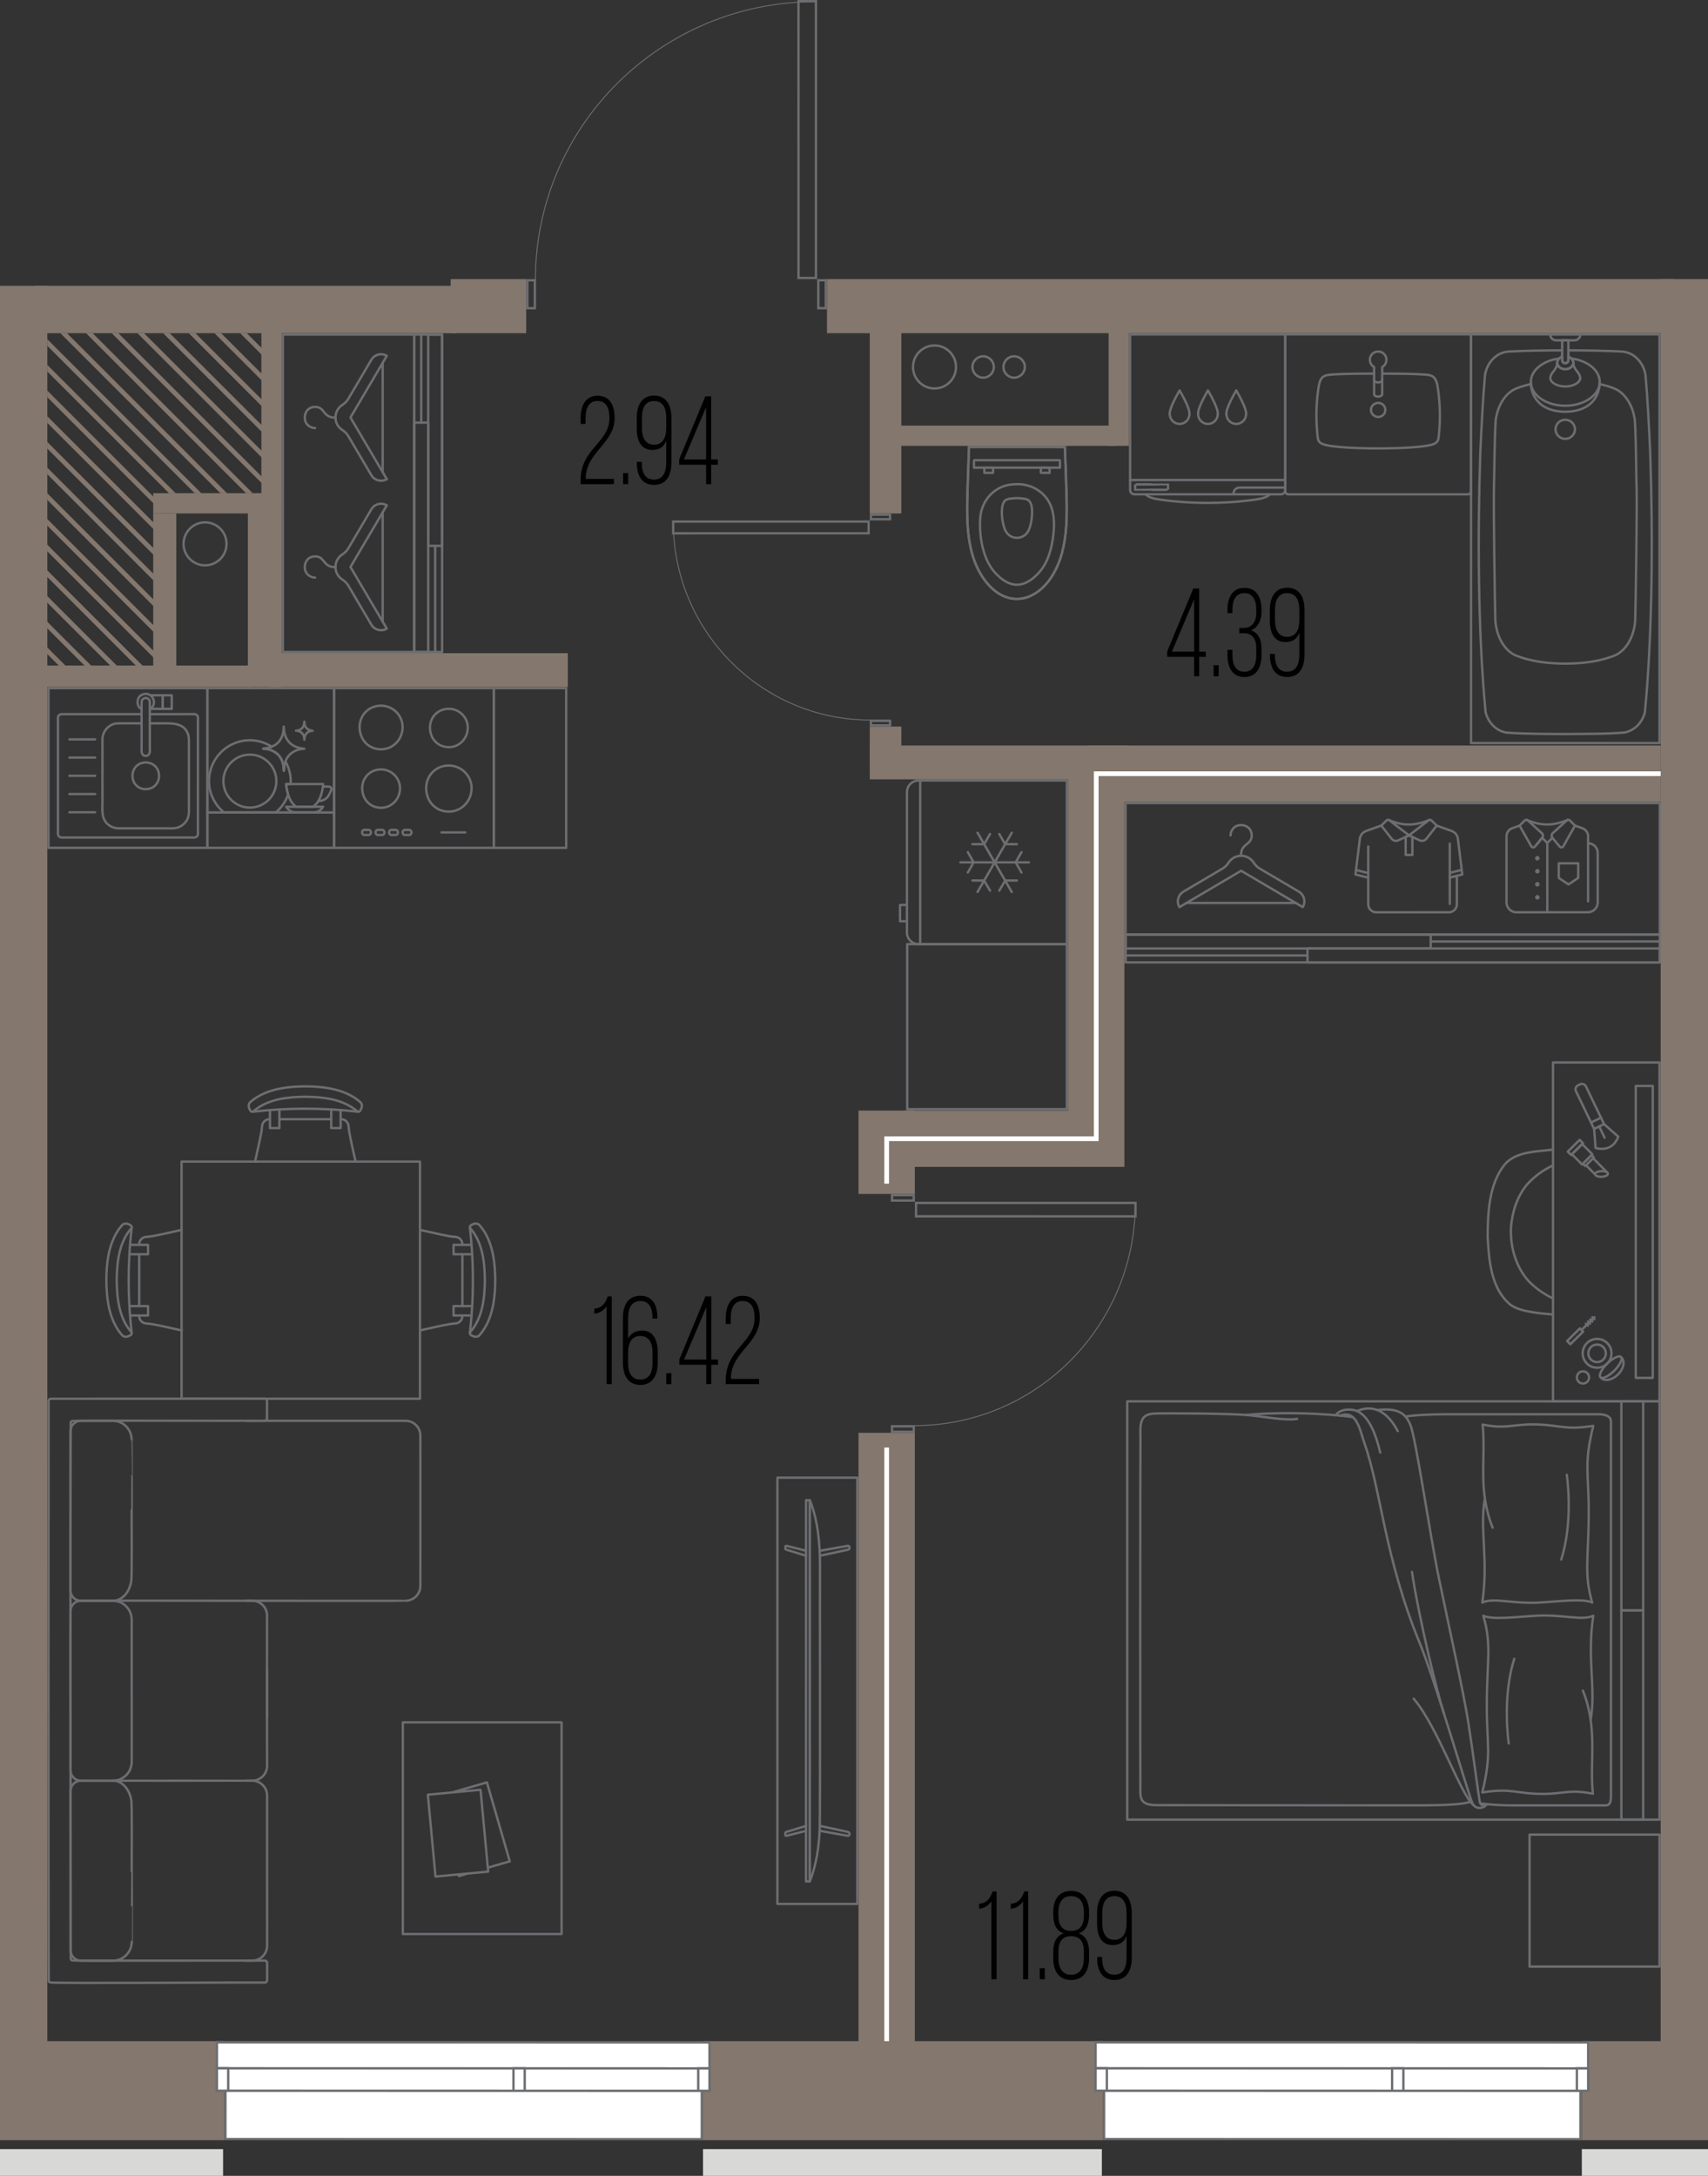 <?xml version="1.0" encoding="UTF-8"?>
<svg xmlns="http://www.w3.org/2000/svg" version="1.1" viewBox="0 0 181.92 231.751">
  <rect x="0" y="0" width="181.92" height="231.751" fill="#333333" stroke="none"/>
  <!-- Generator: Adobe Illustrator 29.8.3, SVG Export Plug-In . SVG Version: 2.1.1 Build 3)  -->
  <g id="_шахты" data-name="шахты">
    <g>
      <polygon points="5.011 68.934 5.01 69.64 6.304 70.933 7.011 70.933 5.011 68.934" fill="#84776d"/>
      <polygon points="5.013 66.2 5.013 66.906 9.04 70.933 9.747 70.933 5.013 66.2" fill="#84776d"/>
      <polygon points="5.016 63.466 5.015 64.173 11.776 70.933 12.483 70.933 5.016 63.466" fill="#84776d"/>
      <polygon points="5.018 60.733 5.018 61.439 14.512 70.933 15.219 70.933 5.018 60.733" fill="#84776d"/>
      <polygon points="5.021 57.999 5.02 58.705 16.607 70.292 16.608 69.586 5.021 57.999" fill="#84776d"/>
      <polygon points="5.023 55.265 5.022 55.972 16.611 67.561 16.612 66.855 5.023 55.265" fill="#84776d"/>
      <polygon points="5.025 52.531 5.025 53.238 16.616 64.829 16.617 64.123 5.025 52.531" fill="#84776d"/>
      <polygon points="5.028 49.797 5.027 50.504 16.62 62.097 16.622 61.391 5.028 49.797" fill="#84776d"/>
      <polygon points="5.03 47.064 5.029 47.77 16.625 59.366 16.626 58.66 5.03 47.064" fill="#84776d"/>
      <polygon points="5.032 44.33 5.032 45.036 16.629 56.634 16.631 55.928 5.032 44.33" fill="#84776d"/>
      <polygon points="5.035 41.596 5.034 42.303 16.634 53.903 16.635 53.197 5.035 41.596" fill="#84776d"/>
      <polygon points="5.037 38.863 5.036 39.569 17.996 52.528 18.703 52.528 5.037 38.863" fill="#84776d"/>
      <polygon points="5.039 36.129 5.039 36.835 20.732 52.528 21.439 52.528 5.039 36.129" fill="#84776d"/>
      <polygon points="7.135 35.488 6.428 35.488 23.468 52.528 24.175 52.528 7.135 35.488" fill="#84776d"/>
      <polygon points="9.871 35.488 9.164 35.488 26.204 52.528 26.911 52.528 9.871 35.488" fill="#84776d"/>
      <polygon points="12.607 35.488 11.9 35.488 27.916 51.504 27.916 50.797 12.607 35.488" fill="#84776d"/>
      <polygon points="15.344 35.488 14.637 35.488 27.916 48.768 27.916 48.061 15.344 35.488" fill="#84776d"/>
      <polygon points="18.08 35.488 17.373 35.488 27.916 46.032 27.916 45.325 18.08 35.488" fill="#84776d"/>
      <polygon points="20.816 35.488 20.109 35.488 27.916 43.296 27.916 42.589 20.816 35.488" fill="#84776d"/>
      <polygon points="23.552 35.488 22.845 35.488 27.916 40.56 27.916 39.853 23.552 35.488" fill="#84776d"/>
      <polygon points="26.288 35.488 25.581 35.488 27.916 37.824 27.916 37.117 26.288 35.488" fill="#84776d"/>
    </g>
  </g>
  <g id="_мебель" data-name="мебель">
    <g>
      <rect x="120.062" y="149.258" width="56.693" height="44.552" fill="none" stroke="#6d6e71" stroke-linecap="round" stroke-linejoin="round" stroke-width=".25"/>
      <rect x="162.716" y="181.511" width="22.276" height="2.321" transform="translate(-8.818 356.526) rotate(-90)" fill="none" stroke="#6d6e71" stroke-linecap="round" stroke-linejoin="round" stroke-width=".25"/>
      <rect x="162.716" y="159.235" width="22.276" height="2.321" transform="translate(13.458 334.25) rotate(-90)" fill="none" stroke="#6d6e71" stroke-linecap="round" stroke-linejoin="round" stroke-width=".25"/>
      <g>
        <path d="M157.674,192.074s1.4.225,3.517.218c2.117-.007,9.39,0,9.719,0s.675.007.675-.995c0-1.002,0-39.443,0-39.893s-.406-.77-1.318-.77c-.912,0-13.236,0-16.153,0-1.574,0-3.729.09-4.41.254" fill="none" stroke="#6d6e71" stroke-linecap="round" stroke-linejoin="round" stroke-width=".25"/>
        <path d="M158.112,192.132c-.233.248-.425.134-.513-.273s-.791-5.773-1.236-8.579c-.445-2.805-2.128-10.5-3.1-15.163-.972-4.663-2.433-14.839-3.037-16.335-.493-1.219-1.286-1.847-3.492-1.607" fill="none" stroke="#6d6e71" stroke-linecap="round" stroke-linejoin="round" stroke-width=".25"/>
        <path d="M148.872,152.425c-1.724-3.274-3.831-2.327-4.345-2.135" fill="none" stroke="#6d6e71" stroke-linecap="round" stroke-linejoin="round" stroke-width=".25"/>
        <path d="M147.009,154.715c-.428-1.816-1.263-4.314-2.932-4.55-1.367-.193-1.818.576-1.818.576" fill="none" stroke="#6d6e71" stroke-linecap="round" stroke-linejoin="round" stroke-width=".25"/>
        <path d="M158.359,192.158c-.203.391-1.206.753-1.572-.189-.566-1.456-3.929-12.952-5.546-16.895-3.833-9.344-4.09-16.2-5.946-21.458-.441-1.25-.791-3.519-2.571-2.831" fill="none" stroke="#6d6e71" stroke-linecap="round" stroke-linejoin="round" stroke-width=".25"/>
        <path d="M144.1,150.944c-.716-.146-6.138-.719-11.377-.238" fill="none" stroke="#6d6e71" stroke-linecap="round" stroke-linejoin="round" stroke-width=".25"/>
        <path d="M138.152,151.125c-1.289.206-3.59-.245-5.257-.405s-8.424-.214-9.873-.165c-1.45.049-1.614.785-1.549,2.47" fill="none" stroke="#6d6e71" stroke-linecap="round" stroke-linejoin="round" stroke-width=".25"/>
        <path d="M121.473,153.025c-.032,1.956-.036,37.065-.012,37.923s.341,1.317,1.703,1.317c.898,0,14.656.022,24.329.022,4.993,0,7.706.051,9.125-.373" fill="none" stroke="#6d6e71" stroke-linecap="round" stroke-linejoin="round" stroke-width=".25"/>
        <path d="M156.975,192.292c-1.413-1.119-3.793-8.285-6.401-11.362" fill="none" stroke="#6d6e71" stroke-linecap="round" stroke-linejoin="round" stroke-width=".25"/>
        <path d="M153.801,182.52c-.761-2.341-2.644-10.048-3.411-15.091" fill="none" stroke="#6d6e71" stroke-linecap="round" stroke-linejoin="round" stroke-width=".25"/>
      </g>
      <g>
        <path d="M169.417,183.202c.593-3.319-.404-6.459.279-11.112-1.208.571-3.179-.156-6.048,0-1.961.106-4.695.472-5.66,0,.919,3.134.371,4.756.371,9.64,0,4.215.531,5.065-.48,9.184,3.183-.502,3.565.154,6.467.154,2.175,0,2.894-.513,5.312-.016-.366-3.596.558-6.921-1.064-10.984" fill="none" stroke="#6d6e71" stroke-linecap="round" stroke-linejoin="round" stroke-width=".25"/>
        <path d="M160.696,185.695s-.741-4.851.593-9.019" fill="none" stroke="#6d6e71" stroke-linecap="round" stroke-linejoin="round" stroke-width=".25"/>
      </g>
      <g>
        <path d="M158.159,159.579c-.593,3.319.404,6.459-.279,11.112,1.208-.571,3.179.156,6.048,0,1.961-.106,4.695-.472,5.66,0-.919-3.134-.371-4.756-.371-9.64,0-4.215-.531-5.065.48-9.183-3.183.502-3.565-.154-6.467-.154-2.175,0-2.894.513-5.312.016.366,3.596-.558,6.921,1.063,10.984" fill="none" stroke="#6d6e71" stroke-linecap="round" stroke-linejoin="round" stroke-width=".25"/>
        <path d="M166.88,157.086s.741,4.851-.593,9.019" fill="none" stroke="#6d6e71" stroke-linecap="round" stroke-linejoin="round" stroke-width=".25"/>
      </g>
      <rect x="162.915" y="195.407" width="13.84" height="14.057" fill="none" stroke="#6d6e71" stroke-linecap="round" stroke-linejoin="round" stroke-width=".25"/>
    </g>
    <g>
      <g id="AG-FURNITURE">
        <g>
          <g id="POLYLINE">
            <polyline points="13.98 132.588 15.767 132.588 15.767 133.59 13.884 133.59" fill="none" stroke="#6d6e71" stroke-linecap="round" stroke-linejoin="round" stroke-width=".25"/>
          </g>
          <g id="POLYLINE1" data-name="POLYLINE">
            <polyline points="13.98 140.114 15.767 140.114 15.767 139.112 13.884 139.112" fill="none" stroke="#6d6e71" stroke-linecap="round" stroke-linejoin="round" stroke-width=".25"/>
          </g>
        </g>
        <g id="POLYLINE2" data-name="POLYLINE">
          <path d="M14.025,130.748c-.428,3.703-.428,7.502,0,11.205" fill="none" stroke="#6d6e71" stroke-linecap="round" stroke-linejoin="round" stroke-width=".25"/>
        </g>
        <g id="POLYLINE3" data-name="POLYLINE">
          <path d="M11.328,136.353c.01,1.745.212,3.579,1.121,5.105.139.229.299.454.473.659.078.093.167.201.289.232.147.047.314.042.455-.023.099-.046.249-.099.314-.187.048-.059.064-.144.032-.214-.026-.058-.087-.114-.127-.164-1.224-1.497-1.435-3.54-1.454-5.408.019-1.867.23-3.911,1.454-5.408.039-.047.099-.103.125-.159.035-.073.018-.163-.034-.224-.069-.094-.216-.131-.311-.183-.146-.066-.318-.07-.469-.018-.12.036-.199.137-.276.227-.173.205-.334.43-.473.659-.909,1.526-1.111,3.36-1.121,5.105Z" fill="none" stroke="#6d6e71" stroke-linecap="round" stroke-linejoin="round" stroke-width=".25"/>
        </g>
      </g>
      <line x1="14.825" y1="133.59" x2="14.825" y2="139.112" fill="none" stroke="#6d6e71" stroke-linecap="round" stroke-linejoin="round" stroke-width=".25"/>
      <g id="AG-FURNITURE1" data-name="AG-FURNITURE">
        <g>
          <g id="POLYLINE4" data-name="POLYLINE">
            <polyline points="50.094 140.114 48.308 140.114 48.308 139.112 50.191 139.112" fill="none" stroke="#6d6e71" stroke-linecap="round" stroke-linejoin="round" stroke-width=".25"/>
          </g>
          <g id="POLYLINE5" data-name="POLYLINE">
            <polyline points="50.094 132.588 48.308 132.588 48.308 133.59 50.191 133.59" fill="none" stroke="#6d6e71" stroke-linecap="round" stroke-linejoin="round" stroke-width=".25"/>
          </g>
        </g>
        <g id="POLYLINE6" data-name="POLYLINE">
          <path d="M50.049,141.953c.428-3.703.428-7.502,0-11.205" fill="none" stroke="#6d6e71" stroke-linecap="round" stroke-linejoin="round" stroke-width=".25"/>
        </g>
        <g id="POLYLINE7" data-name="POLYLINE">
          <path d="M52.747,136.349c-.01-1.745-.212-3.579-1.121-5.105-.139-.229-.299-.454-.473-.659-.078-.093-.167-.201-.289-.232-.147-.047-.314-.042-.455.023-.099.046-.249.099-.314.187-.048.059-.064.144-.032.214.026.058.087.114.127.164,1.224,1.497,1.435,3.54,1.454,5.408-.019,1.867-.23,3.911-1.454,5.408-.039.047-.099.103-.125.159-.035.073-.018.163.034.224.069.094.216.131.311.183.146.066.318.07.469.018.12-.036.199-.137.276-.227.173-.205.334-.43.473-.659.909-1.526,1.111-3.36,1.121-5.105Z" fill="none" stroke="#6d6e71" stroke-linecap="round" stroke-linejoin="round" stroke-width=".25"/>
        </g>
      </g>
      <line x1="49.249" y1="139.112" x2="49.249" y2="133.59" fill="none" stroke="#6d6e71" stroke-linecap="round" stroke-linejoin="round" stroke-width=".25"/>
      <path d="M14.825,132.532c0-.421.33-.769.751-.791.778-.042,2.118-.39,3.763-.742" fill="none" stroke="#6d6e71" stroke-linecap="round" stroke-linejoin="round" stroke-width=".25"/>
      <path d="M14.825,140.17c0,.421.33.769.751.791.778.042,2.118.39,3.763.742" fill="none" stroke="#6d6e71" stroke-linecap="round" stroke-linejoin="round" stroke-width=".25"/>
      <path d="M44.732,141.703c1.647-.353,2.988-.701,3.767-.743.421-.023.751-.37.751-.791" fill="none" stroke="#6d6e71" stroke-linecap="round" stroke-linejoin="round" stroke-width=".25"/>
      <path d="M44.732,130.998c1.647.353,2.988.701,3.767.743.421.023.751.37.751.791" fill="none" stroke="#6d6e71" stroke-linecap="round" stroke-linejoin="round" stroke-width=".25"/>
      <rect x="19.339" y="123.724" width="25.393" height="25.255" transform="translate(64.071 272.702) rotate(180)" fill="none" stroke="#6d6e71" stroke-linecap="round" stroke-linejoin="round" stroke-width=".25"/>
      <g id="AG-FURNITURE2" data-name="AG-FURNITURE">
        <g>
          <g id="POLYLINE8" data-name="POLYLINE">
            <polyline points="36.282 118.365 36.282 120.151 35.28 120.151 35.28 118.268" fill="none" stroke="#6d6e71" stroke-linecap="round" stroke-linejoin="round" stroke-width=".25"/>
          </g>
          <g id="POLYLINE9" data-name="POLYLINE">
            <polyline points="28.756 118.365 28.756 120.151 29.758 120.151 29.758 118.268" fill="none" stroke="#6d6e71" stroke-linecap="round" stroke-linejoin="round" stroke-width=".25"/>
          </g>
        </g>
        <g id="POLYLINE10" data-name="POLYLINE">
          <path d="M38.122,118.41c-3.703-.428-7.502-.428-11.205,0" fill="none" stroke="#6d6e71" stroke-linecap="round" stroke-linejoin="round" stroke-width=".25"/>
        </g>
        <g id="POLYLINE11" data-name="POLYLINE">
          <path d="M32.517,115.712c-1.745.01-3.579.212-5.105,1.121-.229.139-.454.299-.659.473-.093.078-.201.167-.232.289-.047.147-.042.314.023.455.046.099.099.249.187.314.059.048.144.064.214.032.058-.026.114-.087.164-.127,1.497-1.224,3.54-1.435,5.408-1.454,1.867.019,3.911.23,5.408,1.454.047.039.103.099.159.125.073.035.163.018.224-.034.094-.069.131-.216.183-.311.066-.146.07-.318.018-.469-.036-.12-.137-.199-.227-.276-.205-.173-.43-.334-.659-.473-1.526-.909-3.36-1.111-5.105-1.121Z" fill="none" stroke="#6d6e71" stroke-linecap="round" stroke-linejoin="round" stroke-width=".25"/>
        </g>
      </g>
      <line x1="35.28" y1="119.209" x2="29.758" y2="119.209" fill="none" stroke="#6d6e71" stroke-linecap="round" stroke-linejoin="round" stroke-width=".25"/>
      <path d="M36.338,119.209c.421,0,.769.33.791.751.042.778.39,2.118.742,3.763" fill="none" stroke="#6d6e71" stroke-linecap="round" stroke-linejoin="round" stroke-width=".25"/>
      <path d="M28.7,119.209c-.421,0-.769.33-.791.751-.042.778-.39,2.118-.742,3.763" fill="none" stroke="#6d6e71" stroke-linecap="round" stroke-linejoin="round" stroke-width=".25"/>
    </g>
    <g>
      <rect x="5.165" y="73.293" width="16.922" height="17.008" fill="none" stroke="#6d6e71" stroke-linecap="round" stroke-linejoin="round" stroke-width=".25"/>
      <g>
        <g id="AG-DETAILS">
          <g id="POLYLINE12" data-name="POLYLINE">
            <path d="M15.524,81.206c-1.818.049-1.917,2.664-.108,2.85,1.959.07,2.066-2.772.108-2.85Z" fill="none" stroke="#6d6e71" stroke-linecap="round" stroke-linejoin="round" stroke-width=".25"/>
          </g>
        </g>
        <g id="POLYLINE13" data-name="POLYLINE">
          <line x1="10.131" y1="82.633" x2="7.397" y2="82.633" fill="none" stroke="#6d6e71" stroke-linecap="round" stroke-linejoin="round" stroke-width=".25"/>
        </g>
        <g id="POLYLINE14" data-name="POLYLINE">
          <line x1="10.131" y1="78.753" x2="7.397" y2="78.753" fill="none" stroke="#6d6e71" stroke-linecap="round" stroke-linejoin="round" stroke-width=".25"/>
        </g>
        <g id="POLYLINE15" data-name="POLYLINE">
          <line x1="10.131" y1="80.693" x2="7.397" y2="80.693" fill="none" stroke="#6d6e71" stroke-linecap="round" stroke-linejoin="round" stroke-width=".25"/>
        </g>
        <g id="POLYLINE16" data-name="POLYLINE">
          <line x1="10.131" y1="84.573" x2="7.397" y2="84.573" fill="none" stroke="#6d6e71" stroke-linecap="round" stroke-linejoin="round" stroke-width=".25"/>
        </g>
        <g id="POLYLINE17" data-name="POLYLINE">
          <line x1="10.131" y1="86.513" x2="7.397" y2="86.513" fill="none" stroke="#6d6e71" stroke-linecap="round" stroke-linejoin="round" stroke-width=".25"/>
        </g>
        <g id="POLYLINE18" data-name="POLYLINE">
          <path d="M15.521,80.509c-.334-.005-.479-.311-.439-.61,0-.58,0-4.872,0-5.053-.038-.607.8-.696.877-.092.004.809-.001,3.969,0,4.852.023.355.049.893-.439.903Z" fill="none" stroke="#6d6e71" stroke-linecap="round" stroke-linejoin="round" stroke-width=".25"/>
        </g>
        <g id="POLYLINE19" data-name="POLYLINE">
          <path d="M15.96,75.539c.953-.581.197-2.011-.819-1.551-.625.277-.661,1.228-.059,1.551" fill="none" stroke="#6d6e71" stroke-linecap="round" stroke-linejoin="round" stroke-width=".25"/>
        </g>
        <g id="POLYLINE20" data-name="POLYLINE">
          <path d="M15.081,77.042c-.894.01-1.742-.02-2.636.009-.861.075-1.549.859-1.534,1.719,0,.431,0,.862,0,1.293,0,.839,0,1.679,0,2.518,0,.843,0,1.686,0,2.529.034.938-.218,2.082.638,2.736.355.295.821.403,1.274.378.685,0,1.371,0,2.056,0h2.555c.426-.011.849.027,1.272-.025.602-.105,1.114-.537,1.318-1.114.125-.353.098-.727.098-1.094,0-.71,0-1.42,0-2.13,0-1.566,0-3.132,0-4.697,0-.385.011-.757-.154-1.119-.369-.838-1.253-1.002-2.098-1.002-.638,0-1.266,0-1.903,0" fill="none" stroke="#6d6e71" stroke-linecap="round" stroke-linejoin="round" stroke-width=".25"/>
        </g>
        <g id="POLYLINE21" data-name="POLYLINE">
          <path d="M15.968,76.064c1.134,0,2.254,0,3.389,0,.447,0,.894-.008,1.34,0,.242-.002.416.22.385.455-.002,4.113.003,8.228-.002,12.341-.045.378-.433.361-.728.343-.345,0-13.269,0-13.571,0-.48.04-.648-.136-.609-.627,0-.395,0-.79,0-1.185,0-1.384,0-2.768,0-4.152,0-1.489,0-2.977,0-4.466,0-.77-.001-1.541,0-2.311.002-.239.178-.397.411-.397.261,0,8.332,0,8.496,0" fill="none" stroke="#6d6e71" stroke-linecap="round" stroke-linejoin="round" stroke-width=".25"/>
        </g>
        <rect x="17.336" y="74.055" width=".96" height="1.444" fill="none" stroke="#6d6e71" stroke-linecap="round" stroke-linejoin="round" stroke-width=".25"/>
        <polyline points="16.062 75.499 17.336 75.499 17.336 74.055 16.062 74.055" fill="none" stroke="#6d6e71" stroke-linecap="round" stroke-linejoin="round" stroke-width=".25"/>
      </g>
    </g>
    <g>
      <rect x="22.088" y="73.294" width="13.495" height="17.008" fill="none" stroke="#6d6e71" stroke-linecap="round" stroke-linejoin="round" stroke-width=".25"/>
      <circle cx="26.614" cy="83.197" r="2.821" fill="none" stroke="#6d6e71" stroke-linecap="round" stroke-linejoin="round" stroke-width=".25"/>
      <path d="M32.417,78.784c-.001-.005-.002-.013-.003-.019-.002-.023-.004-.046-.005-.069-.003-.049-.007-.1-.015-.151-.038-.223-.139-.399-.3-.524-.08-.062-.173-.111-.278-.144-.086-.027-.179-.043-.286-.048-.003,0-.005,0-.006,0,0-.001,0-.003,0-.005,0,0,.016-.003.024-.003.004,0,.008,0,.011,0,.215-.014.4-.084.551-.208.109-.089.189-.208.24-.354.036-.103.055-.215.059-.342v-.004c0-.016.001-.03.003-.044,0-.002,0-.002,0-.003,0,0,0,0,0,0,0,0,0,0,0,0,0,0,.002,0,.002.002.001.018.002.037.003.055,0,.019.002.038.003.058.009.13.037.245.085.35.064.141.161.255.288.336.092.059.195.102.308.128.068.015.205.029.207.032,0,0-.002.002-.003.002-.014.002-.029.003-.044.004-.021.002-.042.003-.063.006-.158.021-.301.075-.425.161-.118.083-.209.195-.269.334-.037.085-.061.174-.07.264-.005.047-.008.094-.01.139,0,.012-.001.023-.002.035,0,.008-.002.011-.002.012,0,0,0,0-.002,0,0,0,0,0,0,0Z" fill="none" stroke="#6d6e71" stroke-linecap="round" stroke-linejoin="round" stroke-width=".25"/>
      <line x1="22.074" y1="86.535" x2="35.582" y2="86.535" fill="none" stroke="#6d6e71" stroke-linecap="round" stroke-linejoin="round" stroke-width=".25"/>
      <g>
        <g>
          <g>
            <path d="M30.929,83.509c.008-.105.036-.204.036-.312,0-.759-.212-1.463-.554-2.084-.063.171-.12.344-.139.521-.012.114-.019.229-.025.34-.002.028-.003.056-.005.085-.001.019-.005.028-.006.03,0,0-.002,0-.004.001,0,0,0,0,0,0-.003-.013-.005-.031-.007-.048-.005-.055-.009-.113-.012-.168-.008-.121-.016-.246-.038-.37-.094-.545-.341-.977-.734-1.284-.196-.152-.425-.271-.682-.353-.209-.067-.438-.105-.7-.119-.007,0-.012-.001-.016-.002,0-.003,0-.007.001-.013.002,0,.039-.007.059-.007.009,0,.019,0,.028-.001.294-.019.56-.092.807-.196-.674-.428-1.467-.684-2.325-.684-2.403,0-4.351,1.948-4.351,4.351,0,1.349.627,2.539,1.591,3.338h5.521c.601-.497,1.046-1.158,1.315-1.904-.187-.588-.212-1.122-.212-1.122h.452Z" fill="none" stroke="#6d6e71" stroke-linecap="round" stroke-linejoin="round" stroke-width=".25"/>
            <path d="M31.909,79.667c-.275-.062-.528-.167-.753-.312-.31-.2-.547-.478-.704-.824-.117-.257-.185-.538-.208-.857-.003-.048-.006-.096-.008-.142-.002-.045-.004-.091-.007-.136,0-.006-.003-.006-.004-.006,0,0-.001,0-.002,0,0,0,0,0,0,0,0,0-.001.002-.002.006-.004.034-.005.07-.006.108v.009c-.01.31-.057.584-.145.837-.124.356-.322.648-.588.866-.163.134-.349.232-.543.314-.247.104-.513.177-.807.196-.009,0-.019,0-.028.001-.02,0-.057.007-.059.007,0,.006-.001.01-.001.013.003,0,.008.002.016.002.261.013.49.052.7.119.257.082.486.2.682.353.393.307.64.739.734,1.284.021.124.03.249.038.37.004.055.007.113.012.168.002.017.003.034.007.048,0,0,0,0,0,0,.002,0,.004-.001.004-.001.001-.002.005-.011.006-.03.002-.028.003-.056.005-.085.006-.111.013-.226.025-.34.019-.177.076-.35.139-.521.015-.041.016-.085.033-.125.147-.34.369-.615.659-.818.303-.211.653-.344,1.041-.395.052-.007.104-.011.155-.015.037-.003.073-.006.108-.01.002,0,.005-.002.007-.004-.004-.006-.34-.04-.507-.078Z" fill="none" stroke="#6d6e71" stroke-linecap="round" stroke-linejoin="round" stroke-width=".25"/>
            <path d="M30.929,83.509h-.452s.024.534.212,1.122c.153.481.413.997.875,1.295h1.768c1.028-.662,1.086-2.417,1.086-2.417h-3.489Z" fill="none" stroke="#6d6e71" stroke-linecap="round" stroke-linejoin="round" stroke-width=".25"/>
          </g>
          <path d="M33.333,85.926h-1.768s-1.086,0-1.086,0l.069.098c.225.32.591.51.982.51h1.838c.391,0,.757-.19.982-.51l.069-.098h-1.086Z" fill="none" stroke="#6d6e71" stroke-linecap="round" stroke-linejoin="round" stroke-width=".25"/>
        </g>
        <path d="M34.396,83.776h.629c.204,0,.338.212.251.396l-.214.452c-.169.356-.501.607-.889.673l-.282.047" fill="none" stroke="#6d6e71" stroke-linecap="round" stroke-linejoin="round" stroke-width=".25"/>
      </g>
    </g>
    <rect x="47.944" y="77.94" width="17.008" height="7.716" transform="translate(-25.35 138.247) rotate(-90)" fill="none" stroke="#6d6e71" stroke-linecap="round" stroke-linejoin="round" stroke-width=".25"/>
    <g>
      <path d="M52.59,90.303v-17.009s-17.008,0-17.008,0v17.009s17.008,0,17.008,0ZM47.811,75.494c1.098,0,2.013.909,2.013,1.998,0,1.181-.914,2.088-2.013,2.088-1.19,0-2.014-.907-2.014-2.088,0-1.09.824-1.998,2.014-1.998ZM40.593,81.95c1.098,0,2.013.909,2.013,1.998,0,1.181-.914,2.088-2.013,2.088-1.19,0-2.014-.907-2.014-2.088,0-1.09.824-1.998,2.014-1.998ZM40.593,75.161c1.249,0,2.289,1.034,2.289,2.273,0,1.343-1.04,2.375-2.289,2.375-1.353,0-2.29-1.032-2.29-2.375,0-1.239.937-2.273,2.29-2.273ZM47.812,81.538c1.319,0,2.417,1.091,2.417,2.4,0,1.418-1.098,2.508-2.417,2.508-1.429,0-2.418-1.09-2.418-2.508,0-1.309.99-2.4,2.418-2.4Z" fill="none" stroke="#6d6e71" stroke-linecap="round" stroke-linejoin="round" stroke-width=".25"/>
      <g>
        <rect x="38.569" y="88.389" width=".937" height=".546" rx=".235" ry=".235" fill="none" stroke="#6d6e71" stroke-linecap="round" stroke-linejoin="round" stroke-width=".25"/>
        <rect x="40.007" y="88.389" width=".937" height=".546" rx=".235" ry=".235" fill="none" stroke="#6d6e71" stroke-linecap="round" stroke-linejoin="round" stroke-width=".25"/>
        <rect x="41.445" y="88.389" width=".937" height=".546" rx=".235" ry=".235" fill="none" stroke="#6d6e71" stroke-linecap="round" stroke-linejoin="round" stroke-width=".25"/>
        <rect x="42.884" y="88.389" width=".937" height=".546" rx=".235" ry=".235" fill="none" stroke="#6d6e71" stroke-linecap="round" stroke-linejoin="round" stroke-width=".25"/>
      </g>
      <line x1="47.032" y1="88.662" x2="49.554" y2="88.662" fill="none" stroke="#6d6e71" stroke-linecap="round" stroke-linejoin="round" stroke-width=".25"/>
    </g>
    <path d="M98.008,83.134v17.431s0-17.431,0-17.431ZM113.635,83.133v17.431s-15.795,0-15.795,0c-.685,0-1.24-.555-1.24-1.24v-14.951c0-.685.555-1.24,1.24-1.24h15.796ZM96.565,98.118h-.703s0-1.729,0-1.729h.703M109.585,91.849h-7.288M108.799,92.933l-.619-1.085.619-1.085M103.082,90.764l.619,1.085-.619,1.085M107.762,88.693l-3.644,6.312M108.309,89.915l-1.249-.006-.63-1.079M103.572,93.782l1.249.006.63,1.079M104.118,88.693l3.644,6.312M105.45,88.831l-.63,1.079-1.249.006M106.43,94.867l.63-1.079,1.249-.006" fill="none" stroke="#6d6e71" stroke-linecap="round" stroke-linejoin="round" stroke-width=".25"/>
    <rect x="96.344" y="100.846" width="17.573" height="17.009" transform="translate(214.481 4.22) rotate(90)" fill="none" stroke="#6d6e71" stroke-linecap="round" stroke-linejoin="round" stroke-width=".25"/>
    <g>
      <path d="M165.406,124.128c-1.052.5-2.01,1.184-2.782,2.062-1.047,1.268-1.573,2.943-1.693,4.574-.087,2.041.532,4.222,1.931,5.736.736.749,1.606,1.346,2.55,1.796" fill="none" stroke="#6d6e71" stroke-linecap="round" stroke-linejoin="round" stroke-width=".25"/>
      <path d="M165.412,140.007c-1.156-.104-1.863-.149-3-.403-.555-.129-1.11-.313-1.589-.679-2.029-1.724-2.239-4.708-2.371-7.206.009-2.549.14-5.579,1.78-7.645,1.18-1.455,3.485-1.416,5.179-1.627" fill="none" stroke="#6d6e71" stroke-linecap="round" stroke-linejoin="round" stroke-width=".25"/>
    </g>
    <rect x="165.413" y="113.165" width="11.343" height="36.093" transform="translate(342.168 262.423) rotate(-180)" fill="none" stroke="#6d6e71" stroke-linecap="round" stroke-linejoin="round" stroke-width=".25"/>
    <rect x="174.228" y="115.664" width="1.806" height="31.095" fill="none" stroke="#6d6e71" stroke-linecap="round" stroke-linejoin="round" stroke-width=".25"/>
    <g>
      <g>
        <path d="M169.132,115.302h.24c.258,0,.468.21.468.468v4.459h-1.177v-4.459c0-.258.21-.468.468-.468Z" transform="translate(-34.324 85.029) rotate(-25.695)" fill="none" stroke="#6d6e71" stroke-linecap="round" stroke-linejoin="round" stroke-width=".25"/>
        <path d="M169.79,120.241l.155,2.029s1.744.603,2.418-1.201l-1.513-1.338" fill="none" stroke="#6d6e71" stroke-linecap="round" stroke-linejoin="round" stroke-width=".25"/>
        <line x1="170.333" y1="119.98" x2="170.91" y2="121.179" fill="none" stroke="#6d6e71" stroke-linecap="round" stroke-linejoin="round" stroke-width=".25"/>
        <line x1="169.461" y1="119.557" x2="170.521" y2="119.046" fill="none" stroke="#6d6e71" stroke-linecap="round" stroke-linejoin="round" stroke-width=".25"/>
      </g>
      <g>
        <rect x="167.744" y="122.171" width="1.543" height="1.543" transform="translate(-37.796 153.731) rotate(-44.601)" fill="none" stroke="#6d6e71" stroke-linecap="round" stroke-linejoin="round" stroke-width=".25"/>
        <rect x="166.904" y="121.961" width="1.785" height=".505" transform="translate(-37.491 153.016) rotate(-44.601)" fill="none" stroke="#6d6e71" stroke-linecap="round" stroke-linejoin="round" stroke-width=".25"/>
        <rect x="168.533" y="123.441" width="1.297" height=".353" transform="translate(-38.078 154.392) rotate(-44.601)" fill="none" stroke="#6d6e71" stroke-linecap="round" stroke-linejoin="round" stroke-width=".25"/>
        <g>
          <line x1="168.961" y1="124.142" x2="169.864" y2="125.057" fill="none" stroke="#6d6e71" stroke-linecap="round" stroke-linejoin="round" stroke-width=".25"/>
          <line x1="169.718" y1="123.395" x2="171.189" y2="124.886" fill="none" stroke="#6d6e71" stroke-linecap="round" stroke-linejoin="round" stroke-width=".25"/>
          <ellipse cx="170.58" cy="125.036" rx=".685" ry=".301" transform="translate(-5.034 7.174) rotate(-2.374)" fill="none" stroke="#6d6e71" stroke-linecap="round" stroke-linejoin="round" stroke-width=".25"/>
        </g>
      </g>
      <circle cx="168.601" cy="146.71" r=".651" fill="none" stroke="#6d6e71" stroke-linecap="round" stroke-linejoin="round" stroke-width=".25"/>
      <g>
        <rect x="167.523" y="141.373" width=".488" height="1.918" transform="translate(184.224 361.725) rotate(-134.601)" fill="none" stroke="#6d6e71" stroke-linecap="round" stroke-linejoin="round" stroke-width=".25"/>
        <line x1="168.45" y1="141.659" x2="169.829" y2="140.298" fill="none" stroke="#6d6e71" stroke-linecap="round" stroke-linejoin="round" stroke-width=".25"/>
        <line x1="169.823" y1="140.522" x2="169.605" y2="140.301" fill="none" stroke="#6d6e71" stroke-linecap="round" stroke-linejoin="round" stroke-width=".25"/>
        <line x1="169.592" y1="140.75" x2="169.374" y2="140.529" fill="none" stroke="#6d6e71" stroke-linecap="round" stroke-linejoin="round" stroke-width=".25"/>
        <line x1="169.362" y1="140.977" x2="169.144" y2="140.756" fill="none" stroke="#6d6e71" stroke-linecap="round" stroke-linejoin="round" stroke-width=".25"/>
        <line x1="169.131" y1="141.205" x2="168.913" y2="140.983" fill="none" stroke="#6d6e71" stroke-linecap="round" stroke-linejoin="round" stroke-width=".25"/>
      </g>
      <g>
        <circle cx="170.107" cy="144.142" r="1.535" fill="none" stroke="#6d6e71" stroke-linecap="round" stroke-linejoin="round" stroke-width=".25"/>
        <circle cx="170.107" cy="144.142" r=".935" fill="none" stroke="#6d6e71" stroke-linecap="round" stroke-linejoin="round" stroke-width=".25"/>
        <ellipse cx="171.56" cy="145.615" rx="1.535" ry=".535" transform="translate(-52.839 162.398) rotate(-44.601)" fill="none" stroke="#6d6e71" stroke-linecap="round" stroke-linejoin="round" stroke-width=".25"/>
        <path d="M172.717,144.604c.391.396.218,1.2-.386,1.795s-1.409.757-1.8.361" fill="none" stroke="#6d6e71" stroke-linecap="round" stroke-linejoin="round" stroke-width=".25"/>
      </g>
    </g>
    <g>
      <g>
        <rect x="119.892" y="99.538" width="56.895" height="2.966" fill="none" stroke="#6d6e71" stroke-linecap="round" stroke-linejoin="round" stroke-width=".25"/>
        <rect x="119.89" y="85.538" width="56.895" height="14" fill="none" stroke="#6d6e71" stroke-linecap="round" stroke-linejoin="round" stroke-width=".25"/>
        <path d="M152.387,100.279l24.401-.004-24.401.004Z" fill="none" stroke="#6d6e71" stroke-linecap="round" stroke-linejoin="round" stroke-width=".25"/>
        <path d="M119.892,101.767l19.197-.003-19.197.003Z" fill="none" stroke="#6d6e71" stroke-linecap="round" stroke-linejoin="round" stroke-width=".25"/>
        <rect x="139.26" y="101.02" width="37.528" height="1.483" fill="none" stroke="#6d6e71" stroke-linecap="round" stroke-linejoin="round" stroke-width=".25"/>
        <rect x="119.892" y="99.54" width="32.494" height="1.483" fill="none" stroke="#6d6e71" stroke-linecap="round" stroke-linejoin="round" stroke-width=".25"/>
      </g>
      <g>
        <path d="M131.065,88.976c0-.499.376-1.094,1.094-1.094s1.162.472,1.162,1.086c0,1.098-1.149.779-1.149,2.18" fill="none" stroke="#6d6e71" stroke-linecap="round" stroke-linejoin="round" stroke-width=".25"/>
        <path d="M138.337,94.966l-4.149-2.445c-.268-.158-.49-.381-.658-.642-.283-.439-.776-.73-1.337-.73s-1.054.291-1.337.731c-.168.262-.39.485-.658.643l-4.148,2.446c-.573.338-.764,1.077-.426,1.65l6.568-3.874,6.57,3.871h0c.338-.573.147-1.312-.426-1.65Z" fill="none" stroke="#6d6e71" stroke-linecap="round" stroke-linejoin="round" stroke-width=".25"/>
        <line x1="138.014" y1="96.174" x2="126.366" y2="96.176" fill="none" stroke="#6d6e71" stroke-linecap="round" stroke-linejoin="round" stroke-width=".25"/>
      </g>
      <g>
        <g>
          <path d="M161.853,87.936l-.794.284c-.36.129-.6.47-.6.852v7.038c.002.585.476,1.059,1.061,1.059l7.595-.002c.585,0,1.059-.474,1.059-1.059v-5.264c-.001-.566-.46-1.025-1.026-1.024h0" fill="none" stroke="#6d6e71" stroke-linecap="round" stroke-linejoin="round" stroke-width=".25"/>
          <path d="M169.148,96.003v-6.933c-.001-.382-.242-.723-.602-.852l-.794-.284" fill="none" stroke="#6d6e71" stroke-linecap="round" stroke-linejoin="round" stroke-width=".25"/>
          <path d="M166.898,87.366l-1.516,1.376c-.142.129-.157.346-.035.493l.789.953c.117.106.302.077.38-.061l1.236-2.192-.549-.549c-.082-.082-.212-.091-.304-.02Z" fill="none" stroke="#6d6e71" stroke-linecap="round" stroke-linejoin="round" stroke-width=".25"/>
          <path d="M162.402,87.387l-.549.549,1.237,2.192c.078.138.263.167.38.061l.788-.953c.122-.147.106-.365-.035-.493l-1.516-1.375c-.092-.071-.222-.062-.304.02Z" fill="none" stroke="#6d6e71" stroke-linecap="round" stroke-linejoin="round" stroke-width=".25"/>
        </g>
        <path d="M162.649,87.335c1.46.635,2.75.65,4.3.002" fill="none" stroke="#6d6e71" stroke-linecap="round" stroke-linejoin="round" stroke-width=".25"/>
        <polyline points="164.804 97.168 164.803 89.778 164.258 89.235 163.686 89.926" fill="none" stroke="#6d6e71" stroke-linecap="round" stroke-linejoin="round" stroke-width=".25"/>
        <polygon points="168.097 93.507 167.061 94.203 166.026 93.507 166.025 91.95 168.097 91.95 168.097 93.507" fill="none" stroke="#6d6e71" stroke-linecap="round" stroke-linejoin="round" stroke-width=".25"/>
        <circle cx="163.745" cy="91.409" r=".118" fill="none" stroke="#6d6e71" stroke-linecap="round" stroke-linejoin="round" stroke-width=".25"/>
        <circle cx="163.746" cy="92.797" r=".118" fill="none" stroke="#6d6e71" stroke-linecap="round" stroke-linejoin="round" stroke-width=".25"/>
        <circle cx="163.746" cy="94.185" r=".118" fill="none" stroke="#6d6e71" stroke-linecap="round" stroke-linejoin="round" stroke-width=".25"/>
        <circle cx="163.746" cy="95.572" r=".118" fill="none" stroke="#6d6e71" stroke-linecap="round" stroke-linejoin="round" stroke-width=".25"/>
        <line x1="164.803" y1="89.778" x2="165.348" y2="89.235" fill="none" stroke="#6d6e71" stroke-linecap="round" stroke-linejoin="round" stroke-width=".25"/>
      </g>
      <g>
        <g>
          <path d="M145.731,90.16v6.155c.001.474.385.857.859.857l7.725-.002c.474,0,.857-.384.857-.858v-3.029s-.753.19-.753.19" fill="none" stroke="#6d6e71" stroke-linecap="round" stroke-linejoin="round" stroke-width=".25"/>
          <path d="M153.025,87.938l1.583.566c.328.117.575.391.658.73l.486,3.905-1.332.336" fill="none" stroke="#6d6e71" stroke-linecap="round" stroke-linejoin="round" stroke-width=".25"/>
          <path d="M147.094,87.939l-1.583.566c-.328.117-.575.392-.658.73l-.485,3.905,1.332.335" fill="none" stroke="#6d6e71" stroke-linecap="round" stroke-linejoin="round" stroke-width=".25"/>
          <line x1="154.421" y1="96.278" x2="154.419" y2="89.851" fill="none" stroke="#6d6e71" stroke-linecap="round" stroke-linejoin="round" stroke-width=".25"/>
          <path d="M152.171,87.369l-2.099,1.606,1.132.528c.253.118.555.046.727-.174l1.093-1.391-.549-.549c-.082-.082-.212-.091-.304-.02Z" fill="none" stroke="#6d6e71" stroke-linecap="round" stroke-linejoin="round" stroke-width=".25"/>
          <path d="M147.674,87.39l-.549.549,1.093,1.39c.173.22.475.292.728.173l1.125-.528-2.093-1.605c-.092-.071-.222-.062-.304.02Z" fill="none" stroke="#6d6e71" stroke-linecap="round" stroke-linejoin="round" stroke-width=".25"/>
        </g>
        <path d="M147.922,87.338c1.46.635,2.75.65,4.3.002" fill="none" stroke="#6d6e71" stroke-linecap="round" stroke-linejoin="round" stroke-width=".25"/>
        <polygon points="150.434 91.063 149.717 91.063 149.716 89.141 150.072 88.974 150.434 89.143 150.434 91.063" fill="none" stroke="#6d6e71" stroke-linecap="round" stroke-linejoin="round" stroke-width=".25"/>
        <line x1="155.601" y1="92.674" x2="154.42" y2="92.972" fill="none" stroke="#6d6e71" stroke-linecap="round" stroke-linejoin="round" stroke-width=".25"/>
        <line x1="144.478" y1="92.676" x2="145.659" y2="92.973" fill="none" stroke="#6d6e71" stroke-linecap="round" stroke-linejoin="round" stroke-width=".25"/>
      </g>
    </g>
    <g>
      <g>
        <rect x="44.125" y="35.638" width="2.966" height="33.804" fill="none" stroke="#6d6e71" stroke-linecap="round" stroke-linejoin="round" stroke-width=".25"/>
        <rect x="30.125" y="35.638" width="14" height="33.804" fill="none" stroke="#6d6e71" stroke-linecap="round" stroke-linejoin="round" stroke-width=".25"/>
        <path d="M44.867,45.013v-9.376s0,9.376,0,9.376Z" fill="none" stroke="#6d6e71" stroke-linecap="round" stroke-linejoin="round" stroke-width=".25"/>
        <path d="M46.35,69.443v-11.13s0,11.13,0,11.13Z" fill="none" stroke="#6d6e71" stroke-linecap="round" stroke-linejoin="round" stroke-width=".25"/>
        <rect x="45.608" y="35.637" width="1.483" height="22.503" fill="none" stroke="#6d6e71" stroke-linecap="round" stroke-linejoin="round" stroke-width=".25"/>
        <rect x="44.125" y="45.015" width="1.483" height="24.428" fill="none" stroke="#6d6e71" stroke-linecap="round" stroke-linejoin="round" stroke-width=".25"/>
      </g>
      <g>
        <path d="M33.56,61.517c-.499,0-1.094-.376-1.094-1.094,0-.718.473-1.162,1.087-1.162,1.098,0,.779,1.149,2.18,1.149" fill="none" stroke="#6d6e71" stroke-linecap="round" stroke-linejoin="round" stroke-width=".25"/>
        <path d="M39.551,54.246l-2.446,4.148c-.158.268-.381.489-.643.658-.439.283-.731.776-.731,1.337s.291,1.054.731,1.337c.262.168.485.39.643.658l2.446,4.148c.338.573,1.077.764,1.65.426l-3.873-6.569,3.873-6.569h0c-.573-.338-1.312-.147-1.65.426Z" fill="none" stroke="#6d6e71" stroke-linecap="round" stroke-linejoin="round" stroke-width=".25"/>
        <line x1="40.759" y1="54.57" x2="40.759" y2="66.218" fill="none" stroke="#6d6e71" stroke-linecap="round" stroke-linejoin="round" stroke-width=".25"/>
      </g>
      <g>
        <path d="M33.56,45.594c-.499,0-1.094-.376-1.094-1.094s.473-1.162,1.087-1.162c1.098,0,.779,1.149,2.18,1.149" fill="none" stroke="#6d6e71" stroke-linecap="round" stroke-linejoin="round" stroke-width=".25"/>
        <path d="M39.551,38.323l-2.446,4.148c-.158.268-.381.489-.643.658-.439.283-.731.776-.731,1.337s.291,1.054.731,1.337c.262.168.485.39.643.658l2.446,4.148c.338.573,1.077.764,1.65.426l-3.873-6.569,3.873-6.569h0c-.573-.338-1.312-.147-1.65.426Z" fill="none" stroke="#6d6e71" stroke-linecap="round" stroke-linejoin="round" stroke-width=".25"/>
        <line x1="40.759" y1="38.647" x2="40.759" y2="50.295" fill="none" stroke="#6d6e71" stroke-linecap="round" stroke-linejoin="round" stroke-width=".25"/>
      </g>
    </g>
    <g>
      <g>
        <g id="AG-DETAILS1" data-name="AG-DETAILS">
          <g id="POLYLINE22" data-name="POLYLINE">
            <path d="M146.024,43.66c-.013-.478.5-.86.968-.72.685.181.757,1.125.107,1.403-.482.227-1.09-.16-1.074-.683Z" fill="none" stroke="#6d6e71" stroke-linecap="round" stroke-linejoin="round" stroke-width=".25"/>
          </g>
        </g>
        <g id="AG-FIXTURE">
          <g id="POLYLINE23" data-name="POLYLINE">
            <path d="M146.319,39.793c-1.239.005-2.476.006-3.714.057-1.502.096-1.983-.047-2.196,1.621-.183,1.273-.238,2.564-.167,3.848.018.292.037.584.065.875.035.269.026.553.163.797.305.497,1.599.534,2.163.613,1.381.127,2.769.154,4.155.158,1.397-.005,2.796-.032,4.188-.161.33-.032.66-.07.986-.124.405-.083.927-.131,1.157-.508.125-.247.119-.527.152-.795.038-.418.068-.837.081-1.257.04-1.166-.022-2.336-.192-3.491-.217-1.667-.753-1.472-2.239-1.578-1.214-.048-2.426-.049-3.641-.055" fill="none" stroke="#6d6e71" stroke-linecap="round" stroke-linejoin="round" stroke-width=".25"/>
          </g>
          <g id="POLYLINE24" data-name="POLYLINE">
            <path d="M156.676,35.613h-19.779s0,2.551,0,2.87c0,1.288,0,2.576,0,3.864,0,1.351,0,2.702,0,4.053,0,.51,0,5.082,0,5.592,0,.114-.001.228,0,.342.007.191.188.336.381.318,3.256.001,7.557-.001,10.822,0,1.047,0,2.094,0,3.141,0,.457,0,4.454,0,4.911,0,.132-.002.276.019.388-.066.129-.091.146-.247.136-.391,0-.234,0-.469,0-.703,0-.639,0-5.34,0-5.979,0-2.793,0-9.9,0-9.9Z" fill="none" stroke="#6d6e71" stroke-linecap="round" stroke-linejoin="round" stroke-width=".25"/>
          </g>
        </g>
      </g>
      <path d="M146.065,37.815c.313-.471,1.058-.499,1.406-.052.346.402.226,1.082-.253,1.323v2.877c0,.375-.86.375-.86,0v-2.868c-.452-.235-.595-.871-.293-1.28Z" fill="none" stroke="#6d6e71" stroke-linecap="round" stroke-linejoin="round" stroke-width=".25"/>
      <path d="M147.218,40.416c0,.428-.86.428-.86,0" fill="none" stroke="#6d6e71" stroke-linecap="round" stroke-linejoin="round" stroke-width=".25"/>
    </g>
    <g>
      <g>
        <g id="AG-FIXTURE1" data-name="AG-FIXTURE">
          <g id="POLYLINE25" data-name="POLYLINE">
            <path d="M135.261,52.648c-3.963,0-7.925,0-11.888,0-.572,0-1.143,0-1.715,0-.271,0-.542,0-.813,0-.285.007-.511-.238-.477-.524,0-2.499,0-7.461,0-7.461,0,0,0-6.15,0-9.042h16.527c0,.288,0,1.106,0,1.394,0,1.277,0,2.554,0,3.831,0,2.558,0,5.116,0,7.673.005,1.234-.004,2.371,0,3.61,0,.425-.287.557-.681.518-.318,0-.635,0-.953,0Z" fill="none" stroke="#6d6e71" stroke-linecap="round" stroke-linejoin="round" stroke-width=".25"/>
          </g>
          <g id="POLYLINE26" data-name="POLYLINE">
            <line x1="120.368" y1="51.126" x2="136.895" y2="51.126" fill="none" stroke="#6d6e71" stroke-linecap="round" stroke-linejoin="round" stroke-width=".25"/>
          </g>
          <g id="POLYLINE27" data-name="POLYLINE">
            <path d="M135.261,52.648c-.267.273-.677.391-1.038.472-.452.102-.919.146-1.379.202-1.363.165-2.735.237-4.107.243-1.333.005-2.667-.059-3.992-.206-.463-.052-.927-.105-1.388-.178-.472-.078-.999-.191-1.355-.533" fill="none" stroke="#6d6e71" stroke-linecap="round" stroke-linejoin="round" stroke-width=".25"/>
          </g>
        </g>
        <path d="M131.391,52.552c0-.34.276-.615.615-.615h4.843" fill="none" stroke="#6d6e71" stroke-linecap="round" stroke-linejoin="round" stroke-width=".25"/>
        <path d="M124.395,51.596c-.017.014-3.491-.026-3.491.013,0,0,0,.546,0,.546,0,.007.006.013.013.013.017-.014,3.491.026,3.491-.013,0,0,0-.546,0-.546,0-.007-.006-.013-.013-.013Z" fill="none" stroke="#6d6e71" stroke-linecap="round" stroke-linejoin="round" stroke-width=".25"/>
      </g>
      <g>
        <g>
          <path d="M132.72,44.107c0,.578-.468,1.046-1.046,1.046s-1.046-.468-1.046-1.046" fill="none" stroke="#6d6e71" stroke-linecap="round" stroke-linejoin="round" stroke-width=".25"/>
          <path d="M131.674,41.591s1.133,1.884,1.046,2.515" fill="none" stroke="#6d6e71" stroke-linecap="round" stroke-linejoin="round" stroke-width=".25"/>
          <path d="M131.674,41.591s-1.133,1.884-1.046,2.515" fill="none" stroke="#6d6e71" stroke-linecap="round" stroke-linejoin="round" stroke-width=".25"/>
        </g>
        <g>
          <path d="M129.703,44.107c0,.578-.468,1.046-1.046,1.046s-1.046-.468-1.046-1.046" fill="none" stroke="#6d6e71" stroke-linecap="round" stroke-linejoin="round" stroke-width=".25"/>
          <path d="M128.657,41.591s1.133,1.884,1.046,2.515" fill="none" stroke="#6d6e71" stroke-linecap="round" stroke-linejoin="round" stroke-width=".25"/>
          <path d="M128.657,41.591s-1.133,1.884-1.046,2.515" fill="none" stroke="#6d6e71" stroke-linecap="round" stroke-linejoin="round" stroke-width=".25"/>
        </g>
        <g>
          <path d="M126.685,44.107c0,.578-.468,1.046-1.046,1.046s-1.046-.468-1.046-1.046" fill="none" stroke="#6d6e71" stroke-linecap="round" stroke-linejoin="round" stroke-width=".25"/>
          <path d="M125.639,41.591s1.133,1.884,1.046,2.515" fill="none" stroke="#6d6e71" stroke-linecap="round" stroke-linejoin="round" stroke-width=".25"/>
          <path d="M125.639,41.591s-1.133,1.884-1.046,2.515" fill="none" stroke="#6d6e71" stroke-linecap="round" stroke-linejoin="round" stroke-width=".25"/>
        </g>
      </g>
    </g>
    <g>
      <rect x="156.679" y="35.613" width="20.076" height="43.53" fill="none" stroke="#6d6e71" stroke-linecap="round" stroke-linejoin="round" stroke-width=".25"/>
      <g id="AG-FIXTURE2" data-name="AG-FIXTURE">
        <g id="POLYLINE28" data-name="POLYLINE">
          <path d="M166.388,37.315c-1.822.009-3.93.033-5.711.127-.187.013-.377.048-.556.104-.861.262-1.528.99-1.812,1.833-.067.196-.116.401-.146.605-.212,2.446-.389,5.72-.491,8.173-.296,8.489-.262,19.263.562,27.714.147.572.453,1.108.891,1.507.366.335.827.569,1.317.65,1.97.152,4.295.138,6.274.156,1.996-.027,4.334.007,6.32-.165.489-.091.946-.334,1.307-.676.419-.395.712-.917.855-1.473.824-8.45.859-19.226.562-27.714-.105-2.449-.277-5.73-.491-8.173-.029-.204-.078-.41-.146-.605-.288-.858-.976-1.597-1.857-1.846-.165-.047-.339-.079-.51-.09-1.78-.092-3.889-.122-5.71-.128" fill="none" stroke="#6d6e71" stroke-linecap="round" stroke-linejoin="round" stroke-width=".25"/>
        </g>
        <g id="POLYLINE29" data-name="POLYLINE">
          <path d="M166.717,46.742c.747.003,1.263-.778.93-1.456-.376-.765-1.485-.765-1.861,0-.332.679.183,1.46.93,1.456Z" fill="none" stroke="#6d6e71" stroke-linecap="round" stroke-linejoin="round" stroke-width=".25"/>
        </g>
        <g id="POLYLINE30" data-name="POLYLINE">
          <path d="M163.049,40.909c-.547.12-.984.253-1.507.451-.566.215-1.036.637-1.383,1.127-.408.577-.666,1.254-.799,1.947-.164.417-.21,7.009-.243,7.611-.042,2.813.088,11.132.151,14.009.014.221.041.443.08.661.088.495.241.981.464,1.431.335.676.848,1.293,1.536,1.626,1.687.701,3.555.903,5.37.912,1.814-.009,3.683-.211,5.37-.912.688-.333,1.201-.95,1.536-1.626.224-.451.376-.937.464-1.431.039-.218.066-.44.08-.661.069-2.856.194-11.216.151-14.009-.045-.594-.068-7.223-.243-7.611-.133-.692-.39-1.369-.799-1.947-.347-.49-.817-.911-1.383-1.127-.532-.202-.959-.332-1.514-.453" fill="none" stroke="#6d6e71" stroke-linecap="round" stroke-linejoin="round" stroke-width=".25"/>
        </g>
      </g>
      <g>
        <path d="M170.385,40.679c0,1.753-1.191,3.175-3.668,3.175-2.477,0-3.668-1.421-3.668-3.175" fill="none" stroke="#6d6e71" stroke-linecap="round" stroke-linejoin="round" stroke-width=".25"/>
        <path d="M165.859,38.624c0,.783-.731,1.04-.731,1.65,0,.469.711.89,1.589.89.878,0,1.589-.421,1.589-.89,0-.611-.731-.867-.731-1.65" fill="none" stroke="#6d6e71" stroke-linecap="round" stroke-linejoin="round" stroke-width=".25"/>
        <g>
          <path d="M163.049,40.679c0,1.401,1.642,2.536,3.668,2.536,2.026,0,3.668-1.135,3.668-2.536,0-1.245-1.299-2.275-3.01-2.49.118.121.2.268.2.435,0,.389-.384.704-.858.704s-.858-.315-.858-.704c0-.167.081-.314.2-.435-1.711.215-3.01,1.245-3.01,2.49Z" fill="none" stroke="#6d6e71" stroke-linecap="round" stroke-linejoin="round" stroke-width=".25"/>
          <path d="M166.717,39.328c.474,0,.858-.315.858-.704,0-.167-.081-.314-.2-.435-.089-.091-.196-.169-.329-.215v.192s0,.191,0,.191c0,.181-.148.329-.329.329s-.329-.148-.329-.329v-.383c-.133.046-.24.124-.329.215-.118.121-.2.268-.2.435,0,.389.384.704.858.704Z" fill="none" stroke="#6d6e71" stroke-linecap="round" stroke-linejoin="round" stroke-width=".25"/>
          <path d="M166.717,38.686c.181,0,.329-.148.329-.329v-.191s0-.192,0-.192v-1.726h-.659v1.726s0,.192,0,.192v.191c0,.181.148.329.329.329Z" fill="none" stroke="#6d6e71" stroke-linecap="round" stroke-linejoin="round" stroke-width=".25"/>
        </g>
        <path d="M168.324,35.621h0c0,.345-.282.627-.627.627h-1.96c-.345,0-.627-.282-.627-.627h0c1.05,0,2.31,0,3.213,0Z" fill="none" stroke="#6d6e71" stroke-linecap="round" stroke-linejoin="round" stroke-width=".25"/>
      </g>
    </g>
    <g>
      <g id="POLYLINE31" data-name="POLYLINE">
        <line x1="103.211" y1="47.615" x2="113.423" y2="47.615" fill="none" stroke="#6d6e71" stroke-linecap="round" stroke-linejoin="round" stroke-width=".25"/>
      </g>
      <g id="POLYLINE32" data-name="POLYLINE">
        <path d="M108.12,53.06c-.369.04-.794.017-1.093.274-.454.474-.334,1.724-.207,2.332.086.406.198.836.474,1.152.56.669,1.644.61,2.134-.111.24-.338.339-.778.414-1.183.101-.586.223-1.871-.315-2.253-.154-.106-.337-.141-.519-.163-.295-.038-.59-.065-.889-.048Z" fill="none" stroke="#6d6e71" stroke-linecap="round" stroke-linejoin="round" stroke-width=".25"/>
      </g>
      <g id="POLYLINE33" data-name="POLYLINE">
        <path d="M108.068,51.578c-2.034.047-3.556,1.648-3.667,3.656-.114,1.835.259,4.192,1.468,5.631.608.702,1.406,1.373,2.369,1.414.968.035,1.794-.606,2.419-1.29.998-1.103,1.371-2.613,1.54-4.058.107-.981.108-2.009-.232-2.947-.604-1.628-2.198-2.529-3.898-2.406Z" fill="none" stroke="#6d6e71" stroke-linecap="round" stroke-linejoin="round" stroke-width=".25"/>
      </g>
      <g id="POLYLINE34" data-name="POLYLINE">
        <path d="M103.211,47.615c-.071,2.025-.153,4.049-.195,6.074-.022,1.904.058,3.847.643,5.673.732,2.416,2.91,5.145,5.719,4.269,1.812-.627,2.962-2.398,3.555-4.145.617-1.85.705-3.825.685-5.76-.04-2.034-.125-4.076-.195-6.105-3.398-.02-6.81.001-10.213-.007Z" fill="none" stroke="#6d6e71" stroke-linecap="round" stroke-linejoin="round" stroke-width=".25"/>
      </g>
      <g id="POLYLINE35" data-name="POLYLINE">
        <path d="M103.211,47.615c-.065,1.92-.15,3.84-.187,5.76-.043,2.377.04,4.856,1.048,7.05,2.438,5.086,7.134,4.102,8.847-.892.602-1.772.708-3.666.7-5.524-.021-2.132-.127-4.263-.195-6.394" fill="none" stroke="#6d6e71" stroke-linecap="round" stroke-linejoin="round" stroke-width=".25"/>
      </g>
      <g id="POLYLINE36" data-name="POLYLINE">
        <line x1="113.423" y1="47.615" x2="103.211" y2="47.615" fill="none" stroke="#6d6e71" stroke-linecap="round" stroke-linejoin="round" stroke-width=".25"/>
      </g>
      <path d="M112.832,49.014h-9.03c-.036,0-.066.034-.066.077v.72s9.161,0,9.161,0v-.72c0-.043-.029-.077-.066-.077Z" fill="none" stroke="#6d6e71" stroke-linecap="round" stroke-linejoin="round" stroke-width=".25"/>
      <g>
        <g id="POLYLINE37" data-name="POLYLINE">
          <path d="M111.794,50.362c-.303-.002-.611.004-.911,0-.024-.009-.011.007-.018-.024-.009-.123.005-.253,0-.378,0-.027-.015-.115,0-.138.016-.024.13-.008.161-.008h.728c.028,0,.029-.005.039.013.002.175,0,.356,0,.535Z" fill="none" stroke="#6d6e71" stroke-linecap="round" stroke-linejoin="round" stroke-width=".25"/>
        </g>
        <g id="POLYLINE38" data-name="POLYLINE">
          <path d="M104.842,50.362c.303-.002.611.004.911,0,.024-.009.011.007.018-.024.009-.123-.005-.253,0-.378,0-.027.015-.115,0-.138-.016-.024-.13-.008-.161-.008h-.728c-.028,0-.029-.005-.039.013-.002.175,0,.356,0,.535Z" fill="none" stroke="#6d6e71" stroke-linecap="round" stroke-linejoin="round" stroke-width=".25"/>
        </g>
      </g>
    </g>
  </g>
  <g id="_стены" data-name="стены">
    <rect x="88.08" y="29.728" width="90.185" height="5.76" fill="#84776d"/>
    <rect x="0" y="217.408" width="23.886" height="10.545" transform="translate(23.886 445.362) rotate(-180)" fill="#84776d"/>
    <rect x="0" y="228.903" width="23.76" height="2.848" fill="#d8d8d7"/>
    <rect x="74.88" y="217.408" width="42.593" height="10.545" transform="translate(192.352 445.362) rotate(-180)" fill="#84776d"/>
    <rect x="74.88" y="228.903" width="42.48" height="2.848" fill="#d8d8d7"/>
    <rect x="168.48" y="217.408" width="13.44" height="10.545" transform="translate(350.4 445.362) rotate(-180)" fill="#84776d"/>
    <rect x="168.48" y="228.903" width="13.44" height="2.848" fill="#d8d8d7"/>
    <rect x="176.88" y="29.728" width="5.04" height="189.217" fill="#84776d"/>
    <rect x="48" y="29.728" width="8.047" height="5.76" fill="#84776d"/>
    <rect x="3.599" y="30.448" width="44.963" height="5.04" fill="#84776d"/>
    <rect x="0" y="30.448" width="5.04" height="187.92" fill="#84776d"/>
    <rect x="92.64" y="79.408" width="27.625" height="3.6" fill="#84776d"/>
    <rect x="115.925" y="79.408" width="60.955" height="6" fill="#84776d"/>
    <rect x="113.76" y="82.648" width="6" height="41.64" fill="#84776d"/>
    <rect x="91.44" y="118.288" width="6" height="8.88" fill="#84776d"/>
    <rect x="91.44" y="152.608" width="6" height="66.337" fill="#84776d"/>
    <rect x="96.36" y="118.288" width="18.841" height="6" fill="#84776d"/>
    <rect x="92.64" y="34.731" width="3.36" height="19.957" fill="#84776d"/>
    <rect x="92.64" y="77.386" width="3.36" height="4.182" fill="#84776d"/>
    <rect x="118.08" y="35.114" width="2.16" height="12.374" fill="#84776d"/>
    <rect x="95.52" y="45.328" width="23.28" height="2.16" fill="#84776d"/>
    <rect x="28.68" y="69.569" width="31.8" height="3.6" fill="#84776d"/>
    <rect x="26.4" y="53.968" width="3.6" height="19.2" fill="#84776d"/>
    <rect x="27.84" y="35.157" width="2.16" height="17.852" fill="#84776d"/>
    <rect x="16.32" y="52.528" width="13.68" height="2.16" fill="#84776d"/>
    <rect x="4.606" y="70.888" width="22.034" height="2.28" fill="#84776d"/>
    <rect x="16.32" y="54.688" width="2.456" height="16.68" fill="#84776d"/>
  </g>
  <g id="_водоотвод" data-name="водоотвод">
    <g>
      <circle cx="99.535" cy="39.088" r="2.289" fill="none" stroke="#6d6e71" stroke-linecap="round" stroke-linejoin="round" stroke-width=".25"/>
      <circle cx="104.714" cy="39.088" r="1.138" fill="none" stroke="#6d6e71" stroke-linecap="round" stroke-linejoin="round" stroke-width=".25"/>
      <circle cx="108.017" cy="39.088" r="1.138" fill="none" stroke="#6d6e71" stroke-linecap="round" stroke-linejoin="round" stroke-width=".25"/>
    </g>
    <circle cx="21.84" cy="57.925" r="2.289" fill="none" stroke="#6d6e71" stroke-linecap="round" stroke-linejoin="round" stroke-width=".25"/>
  </g>
  <g id="_акустические_перегородки" data-name="акустические_перегородки">
    <polyline points="94.44 126.072 94.44 121.288 116.76 121.288 116.76 82.408 176.88 82.408" fill="none" stroke="#fff" stroke-miterlimit="10" stroke-width=".5"/>
    <line x1="94.44" y1="154.178" x2="94.44" y2="217.408" fill="none" stroke="#fff" stroke-miterlimit="10" stroke-width=".5"/>
  </g>
  <g id="_окна" data-name="окна">
    <g>
      <g>
        <polygon points="24.008 227.829 24.012 222.688 23.108 222.684 23.109 217.523 75.57 217.534 75.569 222.696 74.749 222.696 74.748 227.84 24.008 227.829" fill="#fff"/>
        <path d="M23.234,217.649l52.211.011v4.912s-.572,0-.572,0h-.25s0,.25,0,.25v4.893s-50.49-.01-50.49-.01l.003-4.893v-.249s-.249-.001-.249-.001l-.655-.003v-4.91M22.984,217.399v5.409s.903.004.903.004l-.004,5.143,50.99.01v-5.143s.822,0,.822,0v-5.412s-52.71-.011-52.71-.011h0Z" fill="#6d6e71"/>
      </g>
      <g>
        <rect x="23.105" y="220.299" width="52.461" height="2.392" fill="#fff"/>
        <path d="M23.231,220.418l52.211.012v2.141s-52.212-.012-52.212-.012v-2.141M22.981,220.168v2.641s52.711.012,52.711.012v-2.641s-52.711-.012-52.711-.012h0Z" fill="#6d6e71"/>
      </g>
      <g>
        <rect x="23.104" y="220.293" width="1.201" height="2.392" fill="#fff"/>
        <path d="M23.23,220.418h.951s0,2.142,0,2.142h-.951s0-2.142,0-2.142M22.98,220.168v2.641s1.45,0,1.45,0v-2.641s-1.45,0-1.45,0h0Z" fill="#6d6e71"/>
      </g>
      <g>
        <rect x="54.689" y="220.3" width="1.201" height="2.391" fill="#fff"/>
        <path d="M54.814,220.424h.951s0,2.142,0,2.142h-.951s0-2.142,0-2.142M54.564,220.174v2.641s1.45,0,1.45,0v-2.641s-1.45,0-1.45,0h0Z" fill="#6d6e71"/>
      </g>
      <g>
        <rect x="74.369" y="220.302" width="1.201" height="2.392" fill="#fff"/>
        <path d="M74.494,220.427h.951s0,2.142,0,2.142h-.951s0-2.142,0-2.142M74.244,220.177v2.641s1.45,0,1.45,0v-2.641s-1.45,0-1.45,0h0Z" fill="#6d6e71"/>
      </g>
    </g>
    <g>
      <g>
        <polygon points="117.594 227.829 117.598 222.688 116.694 222.684 116.695 217.523 169.156 217.534 169.155 222.696 168.334 222.696 168.333 227.84 117.594 227.829" fill="#fff"/>
        <path d="M116.82,217.649l52.211.011v4.912s-.572,0-.572,0h-.25s0,.25,0,.25v4.893s-50.49-.01-50.49-.01l.003-4.893v-.249s-.249-.001-.249-.001l-.655-.003v-4.91M116.57,217.399v5.409s.903.004.903.004l-.004,5.143,50.99.01v-5.143s.822,0,.822,0v-5.412s-52.71-.011-52.71-.011h0Z" fill="#6d6e71"/>
      </g>
      <g>
        <rect x="116.691" y="220.299" width="52.461" height="2.392" fill="#fff"/>
        <path d="M116.817,220.418l52.211.012v2.141s-52.212-.012-52.212-.012v-2.141M116.567,220.168v2.641s52.711.012,52.711.012v-2.641s-52.711-.012-52.711-.012h0Z" fill="#6d6e71"/>
      </g>
      <g>
        <rect x="116.691" y="220.293" width="1.201" height="2.392" fill="#fff"/>
        <path d="M116.816,220.418h.951s0,2.142,0,2.142h-.951s0-2.142,0-2.142M116.566,220.168v2.641s1.45,0,1.45,0v-2.641s-1.45,0-1.45,0h0Z" fill="#6d6e71"/>
      </g>
      <g>
        <rect x="148.275" y="220.3" width="1.201" height="2.391" fill="#fff"/>
        <path d="M148.4,220.424h.951s0,2.142,0,2.142h-.951s0-2.142,0-2.142M148.15,220.174v2.641s1.45,0,1.45,0v-2.641s-1.45,0-1.45,0h0Z" fill="#6d6e71"/>
      </g>
      <g>
        <rect x="167.955" y="220.302" width="1.201" height="2.392" fill="#fff"/>
        <path d="M168.08,220.427h.951s0,2.142,0,2.142h-.951s0-2.142,0-2.142M167.83,220.177v2.641s1.45,0,1.45,0v-2.641s-1.45,0-1.45,0h0Z" fill="#6d6e71"/>
      </g>
    </g>
  </g>
  <g id="_двери" data-name="двери">
    <g>
      <path d="M87.83,29.98v2.719h-.546v-2.719h.546M88.08,29.73h-1.046v3.219h1.046v-3.219h0Z" fill="#6d6e71"/>
      <path d="M56.843,29.98v2.719s-.546,0-.546,0v-2.719h.546M57.093,29.73h-1.046v3.219h1.046v-3.219h0Z" fill="#6d6e71"/>
      <path d="M57.024,29.821c0-16.37,13.355-29.64,29.829-29.64" fill="none" stroke="#6d6e71" stroke-linejoin="round" stroke-width=".1"/>
      <path d="M86.784.25v29.23s-1.608,0-1.608,0l-.004-29.23h1.613M87.034,0h-2.113l.005,29.73h2.108V0h0Z" fill="#6d6e71"/>
    </g>
    <g>
      <path d="M94.673,54.938v.241h-1.781v-.241h1.781M94.923,54.688h-2.281v.741h2.281v-.741h0Z" fill="#6d6e71"/>
      <path d="M94.673,76.895v.241h-1.781v-.241h1.781M94.923,76.645h-2.281v.741h2.281v-.741h0Z" fill="#6d6e71"/>
      <path d="M92.707,76.694c-11.599,0-21.002-9.463-21.002-21.136" fill="none" stroke="#6d6e71" stroke-linejoin="round" stroke-width=".1"/>
      <path d="M92.392,55.68v.994l-20.566.003v-.997h20.566M92.642,55.43h-21.066v1.497l21.066-.003v-1.494h0Z" fill="#6d6e71"/>
    </g>
    <g>
      <path d="M97.194,127.418v.331h-2.058v-.331h2.058M97.444,127.168h-2.558v.831s2.558,0,2.558,0v-.831h0Z" fill="#6d6e71"/>
      <path d="M97.194,152.04v.331h-2.058v-.331h2.058M97.444,151.79h-2.558v.831s2.558,0,2.558,0v-.831h0Z" fill="#6d6e71"/>
      <path d="M97.371,151.846c13.007,0,23.552-10.612,23.552-23.702" fill="none" stroke="#6d6e71" stroke-linejoin="round" stroke-width=".1"/>
      <path d="M120.817,128.25v1.179l-23.123-.003v-1.175h23.123M121.067,128h-23.623v1.675l23.623.004v-1.679h0Z" fill="#6d6e71"/>
    </g>
    <g>
      <g>
        <path d="M26.232,208.826c.153-.004.694.01.835-.012.132-.017.262-.05.385-.099.504-.196.886-.666.975-1.199.014-.083.022-.168.023-.251,0-.039-.003-16.002-.003-16.041,0-.047-.003-.096-.008-.142-.019-.19-.074-.377-.159-.548-.133-.266-.344-.493-.599-.646-.145-.087-.305-.151-.47-.188-.072-.016-.146-.027-.219-.033-.034-.002-.072-.005-.106-.005-.019-.008-14.825.009-14.845.003" fill="none" stroke="#6d6e71" stroke-linecap="round" stroke-linejoin="round" stroke-width=".25"/>
        <path d="M14.031,199.362c-.023-.286.058-7.615-.06-7.697,0,0-.006-.031-.006-.031-.093-.469-.285-.925-.593-1.293-.279-.337-.669-.596-1.107-.661-.059-.009-.121-.015-.18-.016-.012.004-.033-.004-.044,0-.037.001-3.431,0-3.465.001-.094.003-.188.019-.278.046-.368.108-.661.418-.749.786-.017.07-.029.142-.032.214-.005.105.004,16.965.003,17.073.006.126.034.251.082.367.085.212.249.401.438.516.172.106.374.164.576.164.045-.002,3.431.001,3.472-.001.052-.001.106-.004.157-.01.182-.019.361-.064.531-.132.539-.217.97-.68,1.149-1.233.051-.152.084-.311.098-.47.004-.052.008-.107.008-.16.013.005-.01-7.46-.001-7.464h0Z" fill="none" stroke="#6d6e71" stroke-linecap="round" stroke-linejoin="round" stroke-width=".25"/>
      </g>
      <g>
        <path d="M26.221,151.333c.102.004,16.991-.011,17.08,0,.111.007.222.027.329.057.368.104.694.347.898.671.135.211.218.456.24.705.004.047.006.095.006.142-.004.106.01,16.013,0,16.11-.009.137-.036.273-.08.402-.107.319-.32.6-.597.791-.193.133-.416.223-.647.26-.065.01-.132.017-.198.019-.065.047-31.151-.026-31.215.007" fill="none" stroke="#6d6e71" stroke-linecap="round" stroke-linejoin="round" stroke-width=".25"/>
        <path d="M14.023,160.802c-.021.289.059,7.61-.057,7.695,0,0-.006.031-.006.031-.092.469-.284.925-.592,1.293-.284.343-.683.606-1.129.665-.053.029-3.563.009-3.679.013-.094-.004-.188-.022-.278-.05-.371-.114-.662-.432-.743-.808-.014-.062-.023-.125-.026-.189,0-.128-.007-16.957-.003-17.083.007-.121.035-.242.081-.355.085-.212.249-.401.438-.516.172-.106.374-.165.576-.164.045.002,3.431-.003,3.472,0,.052.001.106.004.157.01.182.019.361.064.531.131.54.216.97.68,1.15,1.232.051.152.084.311.098.47.004.052.008.107.008.16.013-.005-.007,7.46.002,7.464h0Z" fill="none" stroke="#6d6e71" stroke-linecap="round" stroke-linejoin="round" stroke-width=".25"/>
      </g>
      <g>
        <path d="M14.027,180.865c-.008-.042.004-8.348-.002-8.384-.001-.06-.006-.124-.012-.184-.017-.152-.051-.303-.101-.447-.224-.666-.818-1.192-1.512-1.317-.159-.062-3.61-.027-3.864-.031-.135.01-.269.045-.392.102-.279.131-.49.375-.579.664-.025.082-.042.168-.048.253-.02.027.013,17.003.001,17.047-.001.243.086.49.237.679.162.205.374.332.621.39.078.017.158.027.238.027h3.429c.035-.001.076-.001.111-.004.044-.003.092-.007.136-.013.706-.084,1.333-.582,1.591-1.242.072-.18.119-.371.139-.564.005-.053.009-.108.01-.16.001-.041-.001-6.773,0-6.818Z" fill="none" stroke="#6d6e71" stroke-linecap="round" stroke-linejoin="round" stroke-width=".25"/>
        <path d="M26.228,189.66c.232-.009.743.023.963-.034.345-.072.663-.263.889-.535.12-.143.213-.309.276-.485.046-.129.075-.265.086-.402.003-.034.004-.072.005-.106.003-.024-.019-10.153-.017-10.176" fill="none" stroke="#6d6e71" stroke-linecap="round" stroke-linejoin="round" stroke-width=".25"/>
        <path d="M26.225,170.496c.232.009.743-.024.963.033.345.072.664.263.889.534.12.143.214.309.276.485.046.129.075.265.086.402.003.034.004.072.005.106.003.025-.015,10.821-.012,10.845" fill="none" stroke="#6d6e71" stroke-linecap="round" stroke-linejoin="round" stroke-width=".25"/>
      </g>
      <path d="M5.413,148.986c-.009,0-.012,0-.012,0-.009,0-.012.001-.012.001-.009.001-.012.002-.012.002-.009.002-.012.003-.012.003-.009.002-.012.003-.012.003-.009.003-.012.004-.012.004-.009.003-.012.005-.012.005-.009.004-.012.005-.012.005-.009.004-.012.006-.012.006-.009.005-.011.006-.011.006-.011.007-.014.009-.014.009-.011.008-.014.01-.014.01-.01.008-.013.011-.013.011-.01.009-.012.011-.012.011-.009.01-.012.012-.012.012-.009.01-.011.013-.011.013-.008.011-.01.014-.01.014-.007.011-.009.014-.009.014-.005.009-.006.012-.006.012-.004.009-.006.012-.006.012-.004.009-.005.012-.005.012-.003.009-.004.012-.004.012-.015,4.001-.025,57.853.017,61.848,0,0,.001.003.005.012,0,0,.001.003.006.012,0,0,.002.003.006.012,0,0,.002.003.009.014,0,0,.002.003.01.014,0,0,.002.003.011.013,0,0,.002.002.012.012,0,0,.002.002.012.011,0,0,.003.002.013.011,0,0,.003.002.014.01,0,0,.003.002.014.009,0,0,.003.002.011.006.185.125,22.756-.017,22.957.011,0,0,.003-.001.012-.005,0,0,.003-.001.012-.005,0,0,.003-.001.012-.006,0,0,.003-.002.012-.006,0,0,.003-.002.014-.009,0,0,.003-.002.014-.01,0,0,.003-.002.013-.011,0,0,.003-.002.012-.011,0,0,.002-.002.011-.012,0,0,.002-.003.011-.013,0,0,.002-.003.01-.014,0,0,.002-.003.009-.014,0,0,.002-.003.006-.012,0,0,.002-.003.006-.012,0,0,.001-.003.005-.012,0,0,.001-.003.005-.012,0,0,0-.003.004-.012,0,0,0-.003.003-.012,0,0,0-.003.003-.012,0,0,0-.003.002-.012,0,0,0-.003.001-.012,0,0,0-.003,0-.012,0,0,0-.003,0-.012v-1.824s0-.003,0-.012c0,0,0-.003,0-.012,0,0,0-.003-.001-.012,0,0,0-.003-.002-.012,0,0,0-.003-.003-.012,0,0,0-.003-.003-.012,0,0,0-.003-.004-.012,0,0-.001-.003-.005-.012,0,0-.001-.003-.005-.012,0,0-.001-.003-.006-.012,0,0-.002-.003-.006-.012,0,0-.002-.003-.009-.014,0,0-.002-.003-.01-.014,0,0-.002-.003-.011-.013,0,0-.002-.003-.011-.012,0,0-.002-.002-.012-.011,0,0-.002-.002-.013-.011,0,0-.003-.002-.014-.01,0,0-.003-.002-.014-.009,0,0-.003-.002-.012-.006,0,0-.003-.002-.012-.006,0,0-.003-.001-.012-.005,0,0-.003-.001-.012-.005,0,0-.003,0-.012-.004,0,0-.003,0-.012-.003,0,0-.003,0-.012-.003,0,0-.003,0-.012-.002,0,0-.003,0-.012-.001,0,0-.003,0-.012,0,0,0-.003,0-.012,0-.073-.011-20.415.024-20.48-.006,0,0-.003,0-.012-.004,0,0-.003-.001-.012-.005,0,0-.003-.001-.012-.005,0,0-.003-.001-.012-.006,0,0-.003-.002-.012-.006,0,0-.003-.002-.014-.009,0,0-.003-.002-.014-.01,0,0-.003-.002-.013-.011,0,0-.003-.002-.012-.012,0,0-.002-.002-.012-.012,0,0-.002-.003-.011-.013,0,0-.002-.003-.01-.014,0,0-.002-.003-.009-.014,0,0-.002-.003-.006-.011,0,0-.002-.003-.006-.012,0,0-.001-.003-.005-.012,0,0-.001-.003-.005-.012-.017-14.296-.058-42.881-.002-57.17.004-.009.006-.012.006-.012.005-.009.006-.011.006-.011.007-.011.009-.014.009-.014.008-.011.01-.014.01-.014.009-.01.011-.013.011-.013.009-.01.012-.012.012-.012.01-.009.012-.012.012-.012.01-.009.013-.011.013-.011.011-.008.014-.01.014-.01.011-.007.014-.009.014-.009.009-.005.012-.006.012-.006.009-.004.012-.006.012-.006.009-.004.012-.005.012-.005.009-.003.012-.005.012-.005.009-.003.012-.004.012-.004.009-.002.012-.003.012-.003.069-.045,20.418.016,20.491-.012.138-.012.239-.134.237-.26v-1.824c0-.009,0-.012,0-.012,0-.009,0-.012,0-.012,0-.009-.001-.012-.001-.012-.001-.009-.002-.012-.002-.012-.002-.009-.003-.012-.003-.012-.002-.009-.003-.012-.003-.012-.003-.009-.004-.012-.004-.012-.003-.009-.005-.012-.005-.012-.004-.009-.005-.012-.005-.012-.004-.009-.006-.012-.006-.012-.005-.009-.006-.012-.006-.012-.007-.011-.009-.014-.009-.014-.008-.011-.01-.014-.01-.014-.009-.01-.011-.013-.011-.013-.009-.01-.011-.012-.011-.012-.01-.009-.012-.011-.012-.011-.01-.009-.013-.011-.013-.011-.011-.008-.014-.01-.014-.01-.011-.007-.014-.009-.014-.009-.009-.005-.012-.006-.012-.006-.009-.004-.012-.006-.012-.006-.009-.004-.012-.005-.012-.005-.009-.003-.012-.005-.012-.005-.009-.003-.012-.004-.012-.004-.009-.003-.012-.003-.012-.003-.009-.002-.012-.003-.012-.003-.009-.002-.012-.002-.012-.002-.009-.001-.012-.001-.012-.001-.032-.014-22.755.012-22.788.004Z" fill="none" stroke="#6d6e71" stroke-linecap="round" stroke-linejoin="round" stroke-width=".25"/>
    </g>
    <path d="M59.815,205.994h-16.909s0-22.545,0-22.545h16.909s0,22.545,0,22.545ZM46.385,199.872l5.612-.524-.814-8.717-5.612.524.814,8.717ZM48.831,199.644l.051.177.926-.268-.977.091ZM54.296,198.253l-2.435-8.41-3.693,1.069,3.015-.282.775,8.299,2.338-.677Z" fill="none" stroke="#6d6e71" stroke-linecap="round" stroke-linejoin="round" stroke-width=".25"/>
    <g>
      <path d="M91.315,157.389l-.003,45.4h-8.512s.003-45.401.003-45.401h8.512Z" fill="none" stroke="#6d6e71" stroke-linecap="round" stroke-linejoin="round" stroke-width=".25"/>
      <g id="AG-DIGITAL">
        <g id="POLYLINE40" data-name="POLYLINE">
          <polygon points="86.254 200.388 85.847 200.388 85.851 159.789 86.258 159.789 86.254 200.388" fill="none" stroke="#6d6e71" stroke-linecap="round" stroke-linejoin="round" stroke-width=".25"/>
        </g>
        <g id="POLYLINE41" data-name="POLYLINE">
          <path d="M87.337,166.624c-.011-2.311-.22-4.67-1.079-6.835,0,8.492-.003,32.035-.004,40.599.716-1.798.978-3.742,1.058-5.666.057-3.088.009-25.002.025-28.099Z" fill="none" stroke="#6d6e71" stroke-linecap="round" stroke-linejoin="round" stroke-width=".25"/>
        </g>
        <g id="POLYLINE42" data-name="POLYLINE">
          <path d="M87.323,165.706c.965-.209,1.915-.414,2.882-.623.099-.021.222-.028.258-.142.056-.141-.002-.315-.178-.289-.473.069-.944.167-1.415.25-.516.091-1.032.182-1.547.274" fill="none" stroke="#6d6e71" stroke-linecap="round" stroke-linejoin="round" stroke-width=".25"/>
        </g>
        <g id="POLYLINE43" data-name="POLYLINE">
          <path d="M85.85,165.706c-.666-.211-1.324-.413-1.993-.617-.071-.022-.174-.027-.206-.137-.041-.143-.004-.33.126-.302.69.163,1.378.351,2.068.518" fill="none" stroke="#6d6e71" stroke-linecap="round" stroke-linejoin="round" stroke-width=".25"/>
        </g>
        <g id="POLYLINE44" data-name="POLYLINE">
          <path d="M85.848,194.477c-.668.205-1.325.406-1.994.611-.071.022-.174.026-.206.137-.041.143-.004.33.126.302.69-.163,1.378-.35,2.068-.518" fill="none" stroke="#6d6e71" stroke-linecap="round" stroke-linejoin="round" stroke-width=".25"/>
        </g>
        <g id="POLYLINE45" data-name="POLYLINE">
          <path d="M87.321,194.471c.965.209,1.915.414,2.881.623.099.021.222.028.258.142.056.141-.002.315-.178.289-.473-.069-.944-.167-1.415-.25-.516-.091-1.032-.183-1.547-.274" fill="none" stroke="#6d6e71" stroke-linecap="round" stroke-linejoin="round" stroke-width=".25"/>
        </g>
      </g>
    </g>
  </g>
  <g id="_площади" data-name="площади">
    <g>
      <path d="M64.605,139.134c-.3.439-.744.733-1.308.787v-.534c.827-.066,1.211-.613,1.427-1.307h.433v9.349h-.552v-8.295Z"/>
      <path d="M70.015,140.335v.106h-.527v-.146c0-1-.348-1.721-1.271-1.721-.947,0-1.319.747-1.319,1.841v2.16c.276-.52.744-.854,1.5-.854,1.175,0,1.654.974,1.654,2.28v1.147c0,1.36-.563,2.36-1.847,2.36-1.295,0-1.859-1-1.859-2.36v-4.748c0-1.4.552-2.387,1.859-2.387,1.283,0,1.811.96,1.811,2.32ZM66.897,144.042v1.134c0,1.027.372,1.761,1.308,1.761.924,0,1.295-.733,1.295-1.761v-1.134c0-1-.371-1.747-1.295-1.747-.936,0-1.308.747-1.308,1.747Z"/>
      <path d="M71.505,146.256v1.174h-.54v-1.174h.54Z"/>
      <path d="M75.764,145.362v2.067h-.54v-2.067h-2.866v-.573l2.782-6.708h.624v6.722h.707v.56h-.707ZM72.862,144.802h2.362v-5.575l-2.362,5.575Z"/>
      <path d="M80.923,140.387c0,2.694-3.034,3.628-3.07,6.375v.106h2.999v.561h-3.551v-.453c0-3.294,3.07-4.001,3.07-6.562,0-1.08-.323-1.841-1.283-1.841-.924,0-1.259.801-1.259,1.801v.64h-.528v-.6c0-1.347.516-2.4,1.812-2.4,1.307,0,1.811,1.014,1.811,2.373Z"/>
    </g>
    <g>
      <path d="M105.594,202.517c-.3.439-.744.733-1.308.787v-.534c.827-.066,1.211-.613,1.427-1.307h.433v9.349h-.552v-8.295Z"/>
      <path d="M108.966,202.517c-.3.439-.744.733-1.308.787v-.534c.827-.066,1.211-.613,1.427-1.307h.433v9.349h-.552v-8.295Z"/>
      <path d="M111.282,209.638v1.174h-.54v-1.174h.54Z"/>
      <path d="M115.996,203.664v.294c0,.96-.323,1.72-1.115,1.96.815.267,1.115,1.027,1.115,2.001v.666c0,1.374-.623,2.308-1.906,2.308-1.296,0-1.907-.934-1.907-2.308v-.666c0-.987.288-1.721,1.127-2.001-.815-.253-1.127-.974-1.127-1.96v-.294c0-1.387.636-2.267,1.907-2.267,1.259,0,1.906.88,1.906,2.267ZM112.734,203.677v.387c0,1.054.468,1.601,1.355,1.601s1.354-.547,1.354-1.601v-.387c0-1.094-.468-1.721-1.354-1.721-.9,0-1.355.627-1.355,1.721ZM112.734,207.865v.707c0,1.08.443,1.76,1.355,1.76s1.343-.68,1.354-1.76v-.707c0-1.094-.443-1.641-1.354-1.641-.924,0-1.355.547-1.355,1.641Z"/>
      <path d="M120.544,203.757v4.747c0,1.388-.54,2.388-1.848,2.388-1.283,0-1.835-.974-1.835-2.334v-.12h.528v.146c0,1.014.371,1.747,1.295,1.747.936,0,1.308-.746,1.308-1.854v-2.294c-.264.693-.744.987-1.487.987-1.176,0-1.655-.96-1.655-2.28v-1.134c0-1.374.563-2.374,1.847-2.374,1.296,0,1.848,1,1.848,2.374ZM117.401,203.717v1.134c0,1.014.372,1.76,1.295,1.76s1.296-.746,1.296-1.76v-1.134c0-1.014-.372-1.761-1.296-1.761s-1.295.747-1.295,1.761Z"/>
    </g>
    <g>
      <path d="M65.463,44.524c0,2.694-3.034,3.628-3.07,6.375v.106h2.999v.561h-3.551v-.453c0-3.294,3.07-4.001,3.07-6.562,0-1.08-.323-1.841-1.283-1.841-.924,0-1.259.801-1.259,1.801v.64h-.528v-.6c0-1.347.516-2.4,1.812-2.4,1.307,0,1.811,1.014,1.811,2.373Z"/>
      <path d="M66.905,50.392v1.174h-.54v-1.174h.54Z"/>
      <path d="M71.512,44.511v4.747c0,1.388-.54,2.388-1.848,2.388-1.283,0-1.835-.974-1.835-2.334v-.12h.528v.146c0,1.014.372,1.747,1.295,1.747.936,0,1.308-.746,1.308-1.854v-2.294c-.264.693-.744.987-1.487.987-1.176,0-1.655-.96-1.655-2.28v-1.134c0-1.374.563-2.374,1.847-2.374,1.296,0,1.848,1,1.848,2.374ZM68.369,44.471v1.134c0,1.014.372,1.76,1.295,1.76s1.296-.746,1.296-1.76v-1.134c0-1.014-.372-1.761-1.296-1.761s-1.295.747-1.295,1.761Z"/>
      <path d="M75.747,49.499v2.067h-.54v-2.067h-2.866v-.573l2.782-6.708h.624v6.722h.707v.56h-.707ZM72.845,48.939h2.362v-5.575l-2.362,5.575Z"/>
    </g>
    <g>
      <path d="M127.725,69.961v2.067h-.54v-2.067h-2.866v-.573l2.782-6.708h.624v6.722h.707v.56h-.707ZM124.823,69.401h2.362v-5.575l-2.362,5.575Z"/>
      <path d="M129.802,70.854v1.174h-.54v-1.174h.54Z"/>
      <path d="M134.361,64.973v.227c0,.92-.396,1.653-1.116,1.934.756.254,1.116.974,1.116,1.894v.721c0,1.36-.528,2.36-1.812,2.36s-1.811-1-1.811-2.36v-.533h.527v.56c0,1.014.348,1.773,1.271,1.773s1.271-.746,1.271-1.813v-.72c0-.974-.432-1.534-1.248-1.574h-.563v-.56h.588c.756-.054,1.224-.667,1.224-1.561v-.334c0-1.066-.348-1.813-1.271-1.813s-1.271.747-1.271,1.761v.373h-.527v-.333c0-1.36.527-2.36,1.811-2.36s1.812,1,1.812,2.36Z"/>
      <path d="M138.945,64.973v4.747c0,1.388-.54,2.388-1.848,2.388-1.283,0-1.835-.974-1.835-2.334v-.12h.528v.146c0,1.014.372,1.747,1.295,1.747.936,0,1.308-.746,1.308-1.854v-2.294c-.264.693-.744.987-1.487.987-1.176,0-1.655-.96-1.655-2.28v-1.134c0-1.374.563-2.374,1.847-2.374,1.296,0,1.848,1,1.848,2.374ZM135.802,64.933v1.134c0,1.014.372,1.76,1.295,1.76s1.296-.746,1.296-1.76v-1.134c0-1.014-.372-1.761-1.296-1.761s-1.295.747-1.295,1.761Z"/>
    </g>
  </g>
</svg>